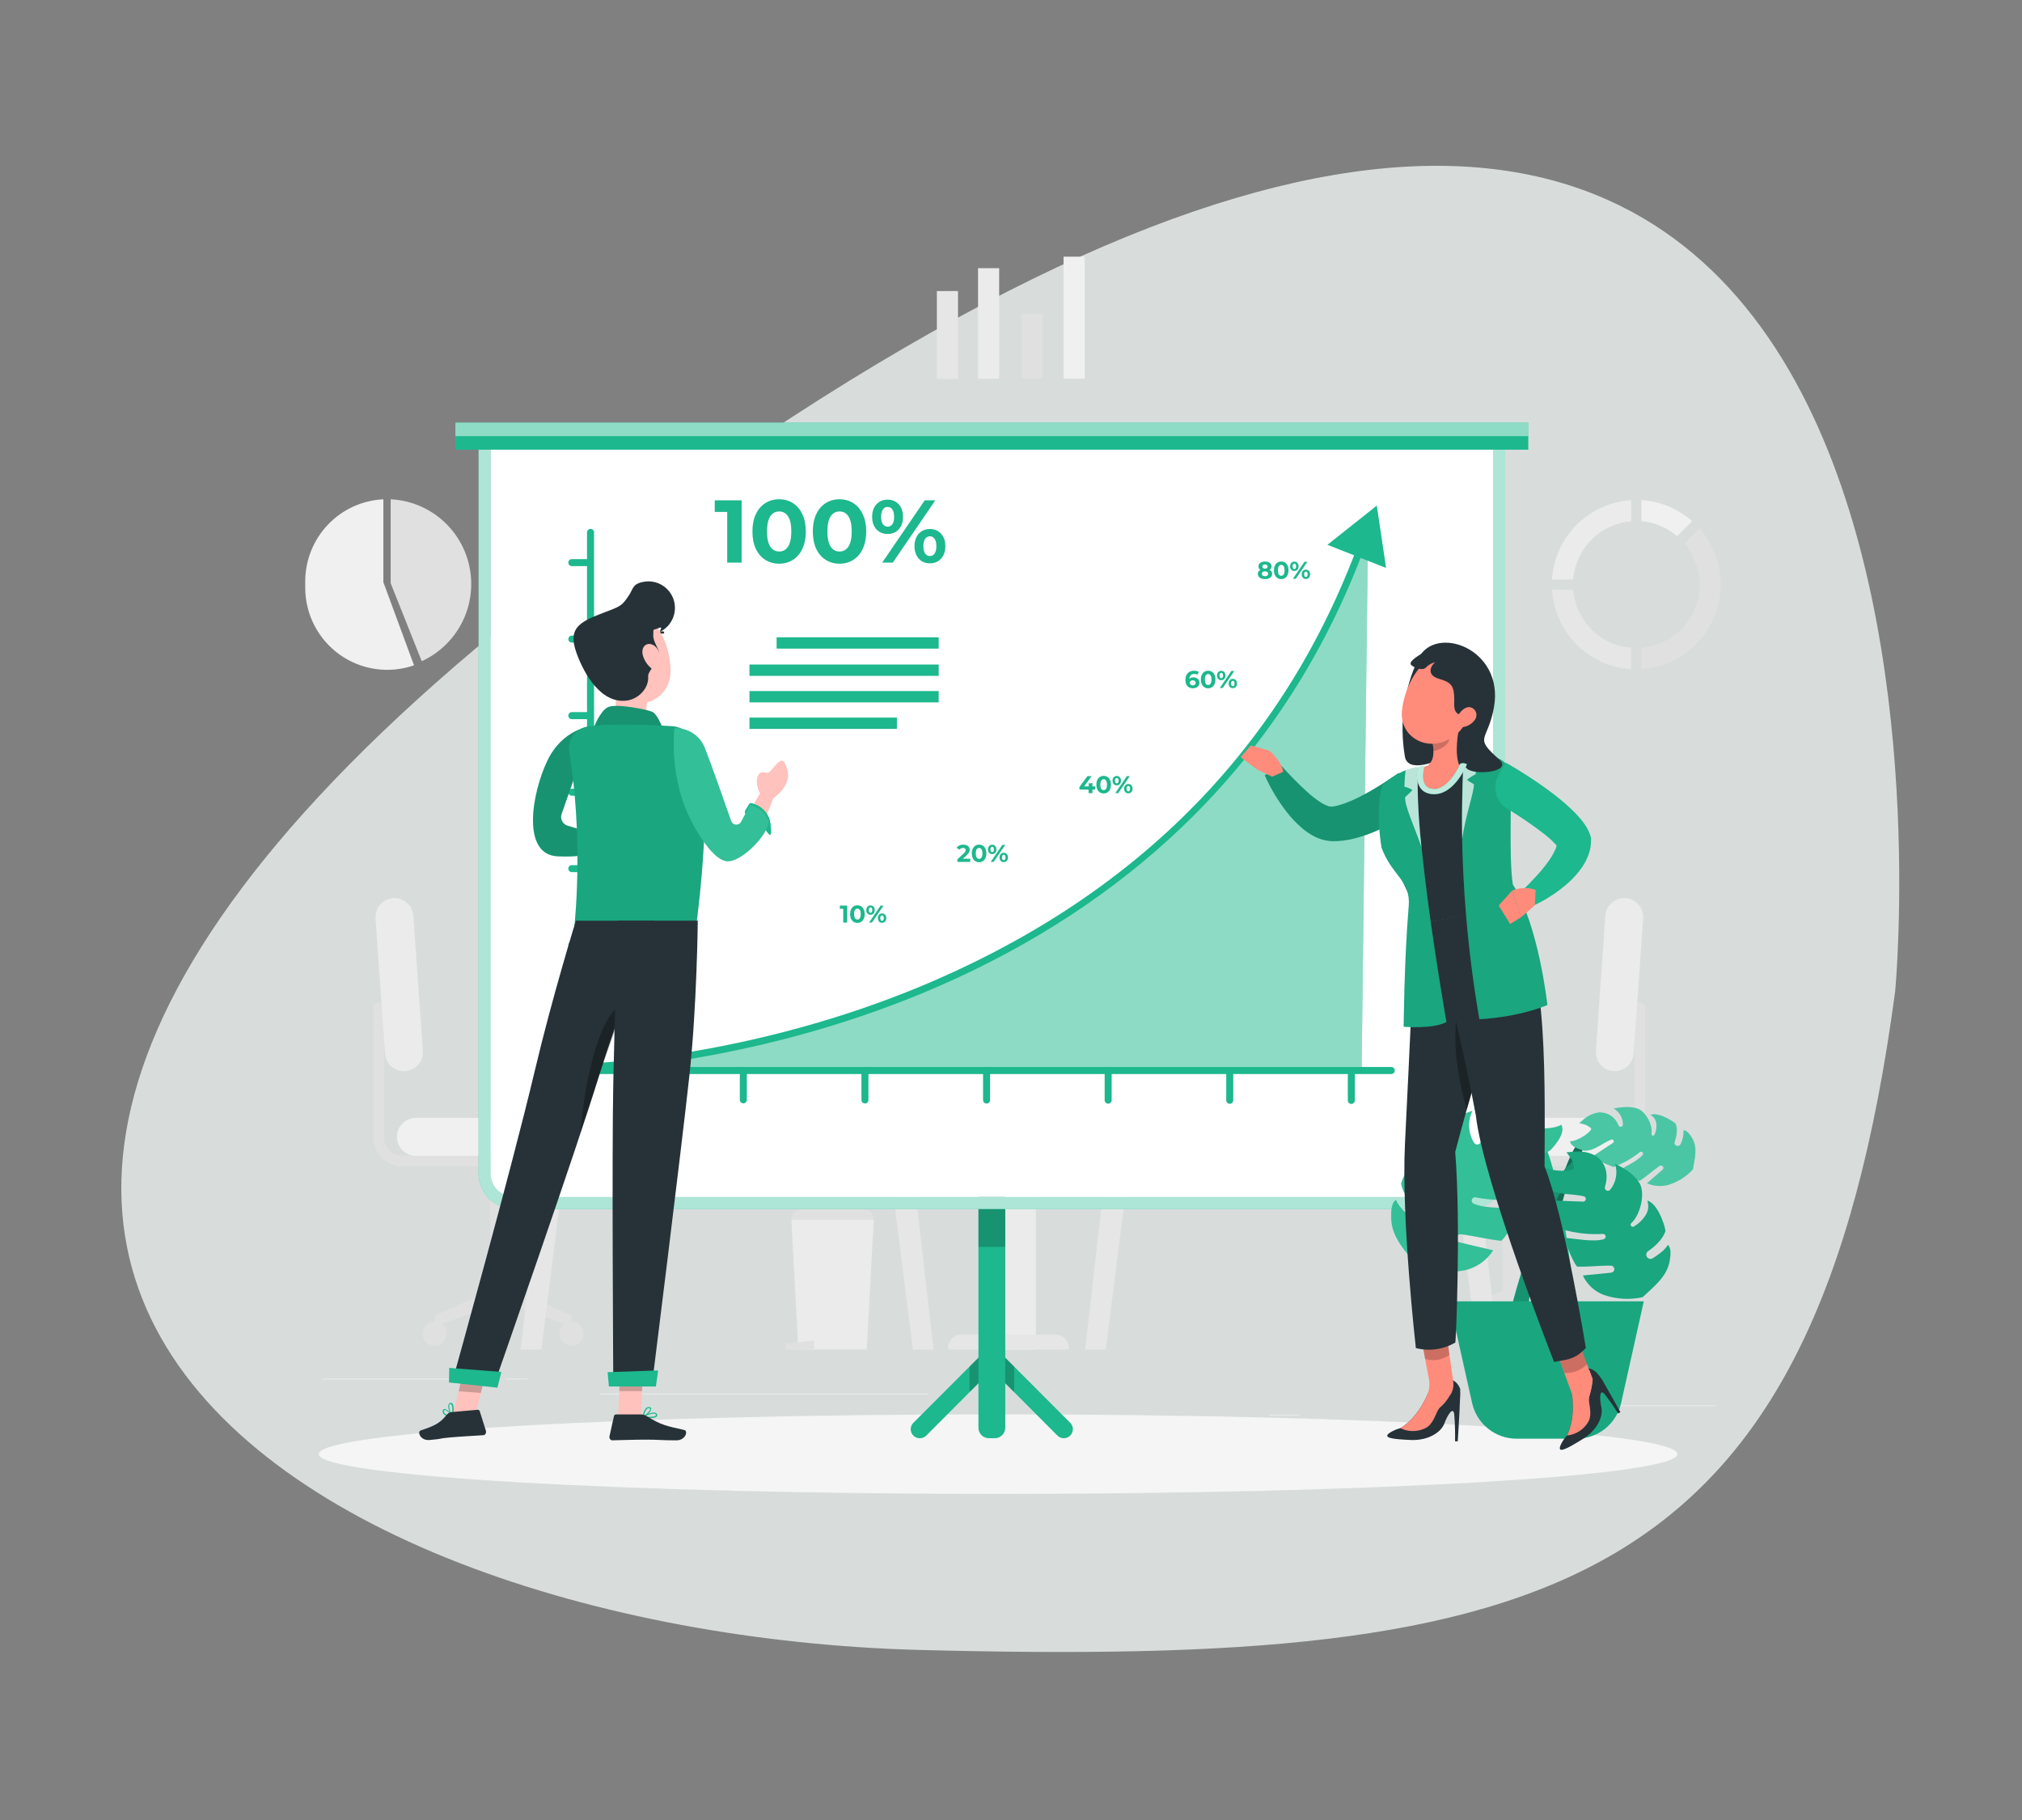 <svg width="500" height="450" viewBox="0 0 500 450" fill="none" xmlns="http://www.w3.org/2000/svg">
<rect x="0" y="0" width="500" height="450" fill="#808080" stroke="none"/>
<g clip-path="url(#clip0_2598_2133)">
<g opacity="0.8">
<path d="M468.633 245.139C468.633 245.139 501.313 -95.382 195.777 103.171C-109.758 301.725 71.598 403.632 226.829 407.939C384.627 412.113 448.692 394.105 468.633 245.139Z" fill="#EEF4F2"/>
</g>
<path d="M424.176 347.458H395.48V347.675H424.176V347.458Z" fill="#EBEBEB"/>
<path d="M321.351 349.821H313.822V350.038H321.351V349.821Z" fill="#EBEBEB"/>
<path d="M394.612 339.397H377.986V339.614H394.612V339.397Z" fill="#EBEBEB"/>
<path d="M117.256 340.856H79.836V341.073H117.256V340.856Z" fill="#EBEBEB"/>
<path d="M130.459 340.856H124.975V341.073H130.459V340.856Z" fill="#EBEBEB"/>
<path d="M229.453 344.521H148.289V344.738H229.453V344.521Z" fill="#EBEBEB"/>
<path d="M405.879 123.643V128.855C409.147 129.137 412.244 130.44 414.734 132.581L418.433 128.872C414.949 125.771 410.529 123.93 405.879 123.643Z" fill="#F0F0F0"/>
<path d="M403.348 160.181C399.645 159.88 396.17 158.268 393.543 155.634C390.916 153 389.309 149.516 389.009 145.803H383.811C384.108 150.909 386.259 155.729 389.859 159.353C393.458 162.976 398.257 165.153 403.348 165.471V160.181Z" fill="#E6E6E6"/>
<path d="M389.008 143.275C389.31 139.562 390.918 136.078 393.544 133.443C396.17 130.808 399.645 129.194 403.347 128.889V123.677C398.257 123.99 393.457 126.159 389.852 129.776C386.247 133.392 384.085 138.206 383.775 143.31L389.008 143.275Z" fill="#EBEBEB"/>
<path d="M420.244 130.661L416.544 134.371C418.412 136.571 419.638 139.246 420.087 142.1C420.535 144.955 420.189 147.878 419.086 150.547C417.983 153.217 416.166 155.529 413.835 157.229C411.505 158.929 408.752 159.95 405.879 160.181V165.393C409.782 165.154 413.54 163.82 416.724 161.544C419.907 159.267 422.39 156.14 423.887 152.518C425.384 148.896 425.837 144.925 425.192 141.057C424.548 137.19 422.834 133.582 420.244 130.644V130.661Z" fill="#E0E0E0"/>
<path d="M247.405 134.849H251.252C251.884 134.849 252.49 135.1 252.936 135.548C253.383 135.996 253.634 136.604 253.634 137.238V249.38H245.014V137.238C245.014 136.923 245.076 136.612 245.196 136.321C245.316 136.031 245.492 135.767 245.715 135.545C245.937 135.323 246.2 135.148 246.49 135.028C246.781 134.908 247.091 134.848 247.405 134.849Z" fill="#E6E6E6"/>
<path d="M250.056 134.849H247.682C246.976 134.849 246.298 135.129 245.798 135.629C245.298 136.129 245.016 136.807 245.014 137.516V249.38H247.388V137.516C247.39 136.807 247.672 136.129 248.172 135.629C248.672 135.129 249.35 134.849 250.056 134.849Z" fill="#F0F0F0"/>
<path d="M256.138 241.987H242.57V333.698H256.138V241.987Z" fill="#EBEBEB"/>
<path d="M237.745 329.988H260.965C261.842 329.988 262.684 330.338 263.305 330.96C263.926 331.583 264.274 332.427 264.274 333.307V333.689H234.436V333.307C234.436 332.427 234.784 331.583 235.405 330.96C236.026 330.338 236.867 329.988 237.745 329.988Z" fill="#E6E6E6"/>
<path d="M377.842 288.394H399.718C401.604 288.392 403.412 287.64 404.746 286.303C406.079 284.966 406.829 283.153 406.832 281.262V249.189C406.832 248.844 406.695 248.512 406.451 248.268C406.207 248.024 405.877 247.886 405.532 247.886C405.187 247.886 404.857 248.024 404.613 248.268C404.369 248.512 404.232 248.844 404.232 249.189V281.262C404.232 282.462 403.757 283.614 402.91 284.462C402.064 285.311 400.916 285.788 399.718 285.788H377.842V288.394Z" fill="#E0E0E0"/>
<path d="M371.585 319.129V289.262L369.852 288.715C368.894 288.412 368.056 287.811 367.461 286.999C366.866 286.187 366.544 285.206 366.543 284.198H383.048C383.047 285.206 382.726 286.188 382.131 287C381.536 287.813 380.697 288.414 379.738 288.715L378.005 289.262V319.129L391.703 325.314V327.92L374.782 321.987L357.861 327.92V325.314L371.585 319.129Z" fill="#E0E0E0"/>
<path d="M353.216 285.788H396.371C396.986 285.788 397.596 285.666 398.165 285.43C398.733 285.194 399.25 284.847 399.685 284.411C400.12 283.975 400.466 283.457 400.701 282.886C400.937 282.316 401.058 281.705 401.058 281.088C401.056 279.843 400.561 278.65 399.682 277.77C398.803 276.891 397.612 276.397 396.371 276.397H353.216C351.975 276.397 350.785 276.891 349.907 277.771C349.03 278.651 348.537 279.844 348.537 281.088C348.536 281.705 348.656 282.316 348.891 282.886C349.125 283.456 349.47 283.974 349.904 284.411C350.339 284.847 350.855 285.193 351.423 285.43C351.991 285.666 352.601 285.788 353.216 285.788Z" fill="#F0F0F0"/>
<path d="M403.971 260.473L406.302 227.081C406.388 225.841 405.98 224.619 405.168 223.681C404.356 222.743 403.206 222.166 401.97 222.077C400.733 221.988 399.511 222.396 398.573 223.211C397.636 224.025 397.06 225.18 396.971 226.42L394.64 259.813C394.554 261.053 394.962 262.277 395.774 263.216C396.586 264.156 397.736 264.734 398.972 264.826C400.21 264.912 401.432 264.502 402.369 263.686C403.306 262.87 403.882 261.715 403.971 260.473Z" fill="#EBEBEB"/>
<path d="M388.74 329.754C388.74 330.341 388.914 330.916 389.24 331.404C389.565 331.893 390.028 332.274 390.569 332.498C391.111 332.723 391.707 332.782 392.281 332.668C392.856 332.553 393.384 332.27 393.799 331.855C394.213 331.439 394.495 330.91 394.609 330.333C394.724 329.757 394.665 329.16 394.441 328.617C394.217 328.074 393.837 327.61 393.349 327.284C392.862 326.957 392.289 326.783 391.703 326.783C391.314 326.783 390.929 326.86 390.569 327.009C390.21 327.159 389.883 327.377 389.608 327.653C389.333 327.929 389.115 328.257 388.966 328.617C388.817 328.977 388.74 329.364 388.74 329.754Z" fill="#E0E0E0"/>
<path d="M354.898 329.754C354.898 330.341 355.072 330.916 355.398 331.404C355.723 331.893 356.186 332.274 356.728 332.498C357.269 332.723 357.865 332.782 358.44 332.668C359.014 332.553 359.542 332.27 359.957 331.855C360.371 331.439 360.653 330.91 360.768 330.333C360.882 329.757 360.823 329.16 360.599 328.617C360.375 328.074 359.995 327.61 359.508 327.284C359.02 326.957 358.448 326.783 357.861 326.783C357.076 326.783 356.322 327.096 355.766 327.653C355.211 328.21 354.898 328.966 354.898 329.754Z" fill="#E0E0E0"/>
<path d="M121.344 288.394H99.468C97.58 288.394 95.77 287.643 94.435 286.306C93.099 284.968 92.348 283.154 92.346 281.262V249.189C92.346 248.844 92.483 248.512 92.726 248.268C92.97 248.024 93.301 247.886 93.645 247.886C93.99 247.886 94.32 248.024 94.564 248.268C94.808 248.512 94.945 248.844 94.945 249.189V281.262C94.947 282.463 95.425 283.614 96.273 284.463C97.121 285.311 98.269 285.788 99.468 285.788H121.344V288.394Z" fill="#E0E0E0"/>
<path d="M127.6 319.129V289.262L129.333 288.715C130.291 288.412 131.127 287.811 131.721 286.998C132.315 286.186 132.634 285.205 132.634 284.198H116.172C116.174 285.206 116.495 286.187 117.091 286.999C117.686 287.811 118.523 288.412 119.482 288.715L121.215 289.262V319.129L107.482 325.314V327.92L124.403 321.987L141.324 327.92V325.314L127.6 319.129Z" fill="#E0E0E0"/>
<path d="M145.976 285.788H102.829C101.587 285.785 100.397 285.289 99.52 284.408C98.643 283.527 98.15 282.333 98.15 281.088C98.15 279.844 98.643 278.651 99.521 277.771C100.398 276.891 101.588 276.397 102.829 276.397H145.976C147.217 276.397 148.408 276.891 149.287 277.77C150.166 278.65 150.66 279.843 150.663 281.088C150.663 282.334 150.169 283.53 149.29 284.411C148.411 285.292 147.219 285.788 145.976 285.788Z" fill="#F0F0F0"/>
<path d="M95.203 260.474L92.873 227.081C92.787 225.841 93.195 224.619 94.007 223.681C94.819 222.743 95.969 222.166 97.204 222.077C98.442 221.988 99.663 222.396 100.601 223.211C101.538 224.025 102.115 225.18 102.204 226.42L104.56 259.822C104.646 261.062 104.238 262.286 103.427 263.225C102.615 264.165 101.465 264.743 100.228 264.835C99.612 264.881 98.994 264.804 98.407 264.61C97.821 264.415 97.279 264.107 96.812 263.701C96.345 263.296 95.962 262.802 95.686 262.249C95.41 261.695 95.246 261.091 95.203 260.474Z" fill="#EBEBEB"/>
<path d="M110.436 329.754C110.436 330.342 110.262 330.917 109.936 331.405C109.61 331.894 109.147 332.275 108.605 332.499C108.063 332.724 107.467 332.782 106.892 332.667C106.317 332.552 105.789 332.268 105.375 331.851C104.96 331.435 104.679 330.905 104.566 330.328C104.452 329.751 104.512 329.154 104.738 328.611C104.963 328.068 105.345 327.605 105.833 327.28C106.321 326.954 106.895 326.781 107.481 326.783C107.87 326.783 108.255 326.86 108.614 327.01C108.973 327.159 109.299 327.378 109.574 327.654C109.848 327.93 110.066 328.257 110.213 328.618C110.361 328.978 110.437 329.364 110.436 329.754Z" fill="#E0E0E0"/>
<path d="M144.278 329.754C144.278 330.342 144.104 330.917 143.778 331.405C143.452 331.894 142.989 332.275 142.447 332.499C141.905 332.724 141.308 332.782 140.733 332.667C140.158 332.552 139.63 332.268 139.216 331.851C138.802 331.435 138.521 330.905 138.407 330.328C138.294 329.751 138.354 329.154 138.58 328.611C138.805 328.068 139.186 327.605 139.675 327.28C140.163 326.954 140.737 326.781 141.323 326.783C141.712 326.783 142.097 326.86 142.456 327.01C142.815 327.159 143.141 327.378 143.415 327.654C143.69 327.93 143.907 328.257 144.055 328.618C144.203 328.978 144.279 329.364 144.278 329.754Z" fill="#E0E0E0"/>
<path d="M214.317 333.697H197.422L195.689 301.573H216.05L214.317 333.697Z" fill="#EBEBEB"/>
<path d="M201.322 333.698H194.391V332.266L201.322 331.396V333.698Z" fill="#E0E0E0"/>
<path d="M198.264 298.966H213.477C214.167 298.966 214.828 299.241 215.315 299.73C215.803 300.219 216.077 300.881 216.077 301.573H195.682C195.682 300.881 195.956 300.219 196.443 299.73C196.93 299.241 197.592 298.966 198.281 298.966H198.264Z" fill="#E0E0E0"/>
<path d="M179.66 250.379H152.611V247.13L179.66 245.393V250.379Z" fill="#E0E0E0"/>
<path d="M219.653 253.689H139.658V264.791H219.653V253.689Z" fill="#F0F0F0"/>
<path d="M236.236 250.379H123.361V256.999H236.236V250.379Z" fill="#FAFAFA"/>
<path d="M225.753 333.697H230.847L222.027 256.999H216.049L225.753 333.697Z" fill="#E6E6E6"/>
<path d="M143.549 256.999H137.571L128.742 333.697H133.845L143.549 256.999Z" fill="#E6E6E6"/>
<path d="M207.049 248.728C204.739 237.227 202.428 225.719 200.118 214.206C199.789 212.564 197.276 213.259 197.605 214.901L204.199 247.773H189.903C189.558 247.773 189.228 247.91 188.984 248.154C188.74 248.399 188.604 248.73 188.604 249.076C188.604 249.421 188.74 249.753 188.984 249.997C189.228 250.242 189.558 250.379 189.903 250.379H205.784C205.984 250.377 206.181 250.33 206.361 250.241C206.54 250.151 206.696 250.022 206.818 249.863C206.94 249.704 207.024 249.519 207.064 249.322C207.104 249.126 207.099 248.923 207.049 248.728Z" fill="#E0E0E0"/>
<path d="M190.863 239.468L195.317 175.635C196.961 176.812 198.277 178.393 199.137 180.226C199.997 182.059 200.373 184.083 200.229 186.103L197.188 229.756C197.052 231.783 196.399 233.74 195.292 235.441C194.184 237.142 192.659 238.529 190.863 239.468Z" fill="#FAFAFA"/>
<path d="M225.562 231.824H218.319C216.932 231.824 215.807 232.952 215.807 234.343V247.86C215.807 249.251 216.932 250.379 218.319 250.379H225.562C226.95 250.379 228.075 249.251 228.075 247.86V234.343C228.075 232.952 226.95 231.824 225.562 231.824Z" fill="#F5F5F5"/>
<path d="M220.657 224.917C218.742 224.917 217.191 225.395 217.191 225.977C217.191 226.559 218.751 225.768 220.657 225.768C220.902 225.755 221.148 225.755 221.393 225.768V229.973H222.485V225.933C223.473 226.116 224.131 226.316 224.131 225.933C224.123 225.412 222.572 224.917 220.657 224.917Z" fill="#E0E0E0"/>
<path d="M223.9 228.652H219.992V232.57H223.9V228.652Z" fill="#F0F0F0"/>
<path d="M279.531 264.8H359.525V253.698H279.531V264.8Z" fill="#F0F0F0"/>
<path d="M262.947 257.008H375.821V250.388H262.947V257.008Z" fill="#FAFAFA"/>
<path d="M273.431 333.697H268.328L277.148 256.999H283.126L273.431 333.697Z" fill="#E6E6E6"/>
<path d="M355.635 256.999H361.613L370.433 333.697H365.33L355.635 256.999Z" fill="#E6E6E6"/>
<path d="M336.436 250.379H363.476V247.13L336.436 245.393V250.379Z" fill="#263238"/>
<path opacity="0.6" d="M336.436 250.379H363.476V247.13L336.436 245.393V250.379Z" fill="white"/>
<path d="M282.035 192.115V250.379H285.795L286.662 245.21C286.819 244.295 287.294 243.465 288.003 242.868C288.712 242.27 289.608 241.943 290.535 241.944H325.494C326.42 241.943 327.317 242.27 328.025 242.868C328.734 243.465 329.209 244.295 329.366 245.21L330.233 250.379H333.984V192.115H282.035Z" fill="#FAFAFA"/>
<path d="M298.85 248.728C301.161 237.227 303.471 225.719 305.782 214.206C306.111 212.564 308.615 213.259 308.286 214.901L301.684 247.773H315.962C316.307 247.773 316.637 247.91 316.881 248.154C317.125 248.399 317.261 248.73 317.261 249.076C317.261 249.421 317.125 249.753 316.881 249.997C316.637 250.242 316.307 250.379 315.962 250.379H300.098C299.899 250.375 299.704 250.326 299.527 250.235C299.35 250.145 299.196 250.015 299.076 249.856C298.956 249.698 298.873 249.514 298.834 249.318C298.795 249.123 298.801 248.921 298.85 248.728Z" fill="#E0E0E0"/>
<path d="M315.026 239.468L310.572 175.635C308.93 176.814 307.615 178.395 306.755 180.227C305.895 182.06 305.518 184.083 305.66 186.103L308.701 229.756C308.838 231.782 309.492 233.739 310.599 235.44C311.707 237.14 313.231 238.527 315.026 239.468Z" fill="#E0E0E0"/>
<path d="M247.076 66.307H241.852V93.654L247.076 93.636V66.307Z" fill="#EBEBEB"/>
<path d="M231.672 71.98V93.62C231.863 93.655 232.058 93.672 232.252 93.672H236.896V71.954L231.672 71.98Z" fill="#E6E6E6"/>
<path d="M262.992 63.466V93.61H267.653C267.842 93.607 268.03 93.589 268.217 93.558V63.466H262.992Z" fill="#F0F0F0"/>
<path d="M257.775 77.557H252.551V93.628L257.775 93.619V77.557Z" fill="#E0E0E0"/>
<path d="M96.607 123.451V144.204L104.284 163.481C108.552 161.531 112.043 158.199 114.196 154.02C116.348 149.84 117.036 145.057 116.151 140.438C115.265 135.819 112.856 131.633 109.312 128.552C105.768 125.471 101.293 123.675 96.607 123.451Z" fill="#E0E0E0"/>
<path d="M94.797 143.944V123.451C89.592 123.698 84.682 125.945 81.085 129.725C77.488 133.505 75.48 138.528 75.477 143.753C75.477 144.008 75.477 144.26 75.477 144.509C75.477 144.769 75.477 145.021 75.477 145.282C75.474 148.523 76.245 151.719 77.724 154.601C79.204 157.483 81.35 159.968 83.983 161.849C86.617 163.729 89.66 164.951 92.86 165.412C96.06 165.873 99.324 165.56 102.378 164.498L94.797 143.944Z" fill="#F0F0F0"/>
<path d="M246.808 369.367C339.584 369.367 414.794 364.964 414.794 359.533C414.794 354.102 339.584 349.7 246.808 349.7C154.032 349.7 78.822 354.102 78.822 359.533C78.822 364.964 154.032 369.367 246.808 369.367Z" fill="#F5F5F5"/>
<path d="M229.046 354.955L245.265 338.693L261.484 354.955C261.903 355.372 262.47 355.606 263.061 355.606C263.502 355.607 263.933 355.477 264.3 355.231C264.667 354.986 264.954 354.637 265.123 354.229C265.291 353.82 265.336 353.37 265.249 352.937C265.163 352.503 264.95 352.105 264.638 351.793L245.265 332.369L225.858 351.793C225.545 352.105 225.333 352.503 225.246 352.937C225.16 353.37 225.204 353.82 225.373 354.229C225.542 354.637 225.828 354.986 226.195 355.231C226.562 355.477 226.993 355.607 227.435 355.606C227.733 355.611 228.029 355.556 228.306 355.444C228.583 355.332 228.834 355.166 229.046 354.955Z" fill="#1DB88D"/>
<path opacity="0.2" d="M245.811 332.924H244.719L239.746 337.902V343.992H239.98L245.265 338.693L250.55 343.992H250.784V337.902L245.811 332.924Z" fill="black"/>
<path d="M241.945 282.2H248.582V353C248.582 353.691 248.308 354.354 247.821 354.843C247.333 355.332 246.672 355.606 245.983 355.606H244.544C243.855 355.606 243.194 355.332 242.707 354.843C242.219 354.354 241.945 353.691 241.945 353V282.2Z" fill="#1DB88D"/>
<path opacity="0.2" d="M248.582 282.2H241.945V308.288H248.582V282.2Z" fill="black"/>
<path d="M363.389 298.932H127.14C124.807 298.927 122.572 297.995 120.923 296.341C119.275 294.686 118.348 292.444 118.346 290.105V106.337H372.2V290.105C372.198 292.447 371.269 294.692 369.616 296.347C367.964 298.002 365.724 298.932 363.389 298.932ZM121.317 109.317V290.105C121.317 291.655 121.931 293.14 123.022 294.236C124.114 295.333 125.595 295.95 127.14 295.952H363.389C364.934 295.95 366.415 295.333 367.506 294.236C368.598 293.14 369.211 291.655 369.211 290.105V109.317H121.317Z" fill="#1DB88D"/>
<g opacity="0.8">
<path opacity="0.8" d="M363.389 298.932H127.14C124.807 298.927 122.572 297.995 120.923 296.341C119.275 294.686 118.348 292.444 118.346 290.105V106.337H372.2V290.105C372.198 292.447 371.269 294.692 369.616 296.347C367.964 298.002 365.724 298.932 363.389 298.932ZM121.317 109.317V290.105C121.317 291.655 121.931 293.14 123.022 294.236C124.114 295.333 125.595 295.95 127.14 295.952H363.389C364.934 295.95 366.415 295.333 367.506 294.236C368.598 293.14 369.211 291.655 369.211 290.105V109.317H121.317Z" fill="white"/>
</g>
<path d="M121.316 109.317V290.106C121.316 291.655 121.93 293.141 123.021 294.237C124.113 295.333 125.594 295.95 127.139 295.952H363.388C364.933 295.95 366.414 295.333 367.505 294.237C368.597 293.141 369.21 291.655 369.21 290.106V109.317H121.316Z" fill="white"/>
<path d="M377.92 104.479H112.611V111.185H377.92V104.479Z" fill="#1DB88D"/>
<path opacity="0.5" d="M377.92 104.479H112.611V107.832H377.92V104.479Z" fill="white"/>
<path d="M144.885 263.896C144.885 263.896 292.736 261.134 338.273 131.938L336.705 264.192L144.885 263.896Z" fill="#1DB88D"/>
<g opacity="0.7">
<path opacity="0.7" d="M144.885 263.896C144.885 263.896 292.736 261.134 338.273 131.938L336.705 264.192L144.885 263.896Z" fill="white"/>
</g>
<path d="M146.027 264.644C145.797 264.65 145.575 264.564 145.408 264.405C145.241 264.246 145.145 264.027 145.139 263.797C145.133 263.566 145.219 263.343 145.377 263.176C145.536 263.009 145.754 262.912 145.984 262.906C153.157 262.568 190.958 259.97 231.662 242.179C283.646 219.436 319.099 182.238 336.946 131.592C337.036 131.394 337.196 131.236 337.395 131.151C337.594 131.065 337.818 131.058 338.023 131.13C338.228 131.202 338.398 131.348 338.5 131.54C338.602 131.731 338.629 131.954 338.575 132.165C328.742 160.094 313.302 184.288 292.656 204.121C275.865 220.27 255.566 233.605 232.32 243.769C191.34 261.69 153.253 264.305 146.036 264.618L146.027 264.644Z" fill="#1DB88D"/>
<path d="M340.456 125.008L342.75 140.427L328.25 134.705L340.456 125.008Z" fill="#1DB88D"/>
<path d="M209.49 223.911V228.111H208.518V224.691H207.678V223.911H209.49ZM212.019 228.183C211.671 228.183 211.361 228.097 211.089 227.925C210.817 227.753 210.603 227.505 210.447 227.181C210.295 226.853 210.219 226.463 210.219 226.011C210.219 225.559 210.295 225.171 210.447 224.847C210.603 224.519 210.817 224.269 211.089 224.097C211.361 223.925 211.671 223.839 212.019 223.839C212.367 223.839 212.677 223.925 212.949 224.097C213.221 224.269 213.433 224.519 213.585 224.847C213.741 225.171 213.819 225.559 213.819 226.011C213.819 226.463 213.741 226.853 213.585 227.181C213.433 227.505 213.221 227.753 212.949 227.925C212.677 228.097 212.367 228.183 212.019 228.183ZM212.019 227.361C212.275 227.361 212.475 227.251 212.619 227.031C212.767 226.811 212.841 226.471 212.841 226.011C212.841 225.551 212.767 225.211 212.619 224.991C212.475 224.771 212.275 224.661 212.019 224.661C211.767 224.661 211.567 224.771 211.419 224.991C211.275 225.211 211.203 225.551 211.203 226.011C211.203 226.471 211.275 226.811 211.419 227.031C211.567 227.251 211.767 227.361 212.019 227.361ZM215.264 226.179C214.956 226.179 214.704 226.075 214.508 225.867C214.316 225.655 214.22 225.373 214.22 225.021C214.22 224.669 214.316 224.389 214.508 224.181C214.704 223.969 214.956 223.863 215.264 223.863C215.572 223.863 215.822 223.969 216.014 224.181C216.206 224.389 216.302 224.669 216.302 225.021C216.302 225.373 216.206 225.655 216.014 225.867C215.822 226.075 215.572 226.179 215.264 226.179ZM217.766 223.911H218.48L215.612 228.111H214.898L217.766 223.911ZM215.264 225.687C215.4 225.687 215.506 225.631 215.582 225.519C215.662 225.407 215.702 225.241 215.702 225.021C215.702 224.801 215.662 224.635 215.582 224.523C215.506 224.411 215.4 224.355 215.264 224.355C215.132 224.355 215.026 224.413 214.946 224.529C214.866 224.641 214.826 224.805 214.826 225.021C214.826 225.237 214.866 225.403 214.946 225.519C215.026 225.631 215.132 225.687 215.264 225.687ZM218.114 228.159C217.914 228.159 217.734 228.113 217.574 228.021C217.418 227.925 217.296 227.789 217.208 227.613C217.12 227.437 217.076 227.233 217.076 227.001C217.076 226.769 217.12 226.565 217.208 226.389C217.296 226.213 217.418 226.079 217.574 225.987C217.734 225.891 217.914 225.843 218.114 225.843C218.422 225.843 218.672 225.949 218.864 226.161C219.06 226.369 219.158 226.649 219.158 227.001C219.158 227.353 219.06 227.635 218.864 227.847C218.672 228.055 218.422 228.159 218.114 228.159ZM218.114 227.667C218.25 227.667 218.356 227.611 218.432 227.499C218.512 227.383 218.552 227.217 218.552 227.001C218.552 226.785 218.512 226.621 218.432 226.509C218.356 226.393 218.25 226.335 218.114 226.335C217.982 226.335 217.876 226.391 217.796 226.503C217.716 226.615 217.676 226.781 217.676 227.001C217.676 227.221 217.716 227.387 217.796 227.499C217.876 227.611 217.982 227.667 218.114 227.667Z" fill="#1DB88D"/>
<path d="M239.919 212.319V213.111H236.745V212.481L238.365 210.951C238.537 210.787 238.653 210.647 238.713 210.531C238.773 210.411 238.803 210.293 238.803 210.177C238.803 210.009 238.745 209.881 238.629 209.793C238.517 209.701 238.351 209.655 238.131 209.655C237.947 209.655 237.781 209.691 237.633 209.763C237.485 209.831 237.361 209.935 237.261 210.075L236.553 209.619C236.717 209.375 236.943 209.185 237.231 209.049C237.519 208.909 237.849 208.839 238.221 208.839C238.533 208.839 238.805 208.891 239.037 208.995C239.273 209.095 239.455 209.239 239.583 209.427C239.715 209.611 239.781 209.829 239.781 210.081C239.781 210.309 239.733 210.523 239.637 210.723C239.541 210.923 239.355 211.151 239.079 211.407L238.113 212.319H239.919ZM242.108 213.183C241.76 213.183 241.45 213.097 241.178 212.925C240.906 212.753 240.692 212.505 240.536 212.181C240.384 211.853 240.308 211.463 240.308 211.011C240.308 210.559 240.384 210.171 240.536 209.847C240.692 209.519 240.906 209.269 241.178 209.097C241.45 208.925 241.76 208.839 242.108 208.839C242.456 208.839 242.766 208.925 243.038 209.097C243.31 209.269 243.522 209.519 243.674 209.847C243.83 210.171 243.908 210.559 243.908 211.011C243.908 211.463 243.83 211.853 243.674 212.181C243.522 212.505 243.31 212.753 243.038 212.925C242.766 213.097 242.456 213.183 242.108 213.183ZM242.108 212.361C242.364 212.361 242.564 212.251 242.708 212.031C242.856 211.811 242.93 211.471 242.93 211.011C242.93 210.551 242.856 210.211 242.708 209.991C242.564 209.771 242.364 209.661 242.108 209.661C241.856 209.661 241.656 209.771 241.508 209.991C241.364 210.211 241.292 210.551 241.292 211.011C241.292 211.471 241.364 211.811 241.508 212.031C241.656 212.251 241.856 212.361 242.108 212.361ZM245.353 211.179C245.045 211.179 244.793 211.075 244.597 210.867C244.405 210.655 244.309 210.373 244.309 210.021C244.309 209.669 244.405 209.389 244.597 209.181C244.793 208.969 245.045 208.863 245.353 208.863C245.661 208.863 245.911 208.969 246.103 209.181C246.295 209.389 246.391 209.669 246.391 210.021C246.391 210.373 246.295 210.655 246.103 210.867C245.911 211.075 245.661 211.179 245.353 211.179ZM247.855 208.911H248.569L245.701 213.111H244.987L247.855 208.911ZM245.353 210.687C245.489 210.687 245.595 210.631 245.671 210.519C245.751 210.407 245.791 210.241 245.791 210.021C245.791 209.801 245.751 209.635 245.671 209.523C245.595 209.411 245.489 209.355 245.353 209.355C245.221 209.355 245.115 209.413 245.035 209.529C244.955 209.641 244.915 209.805 244.915 210.021C244.915 210.237 244.955 210.403 245.035 210.519C245.115 210.631 245.221 210.687 245.353 210.687ZM248.203 213.159C248.003 213.159 247.823 213.113 247.663 213.021C247.507 212.925 247.385 212.789 247.297 212.613C247.209 212.437 247.165 212.233 247.165 212.001C247.165 211.769 247.209 211.565 247.297 211.389C247.385 211.213 247.507 211.079 247.663 210.987C247.823 210.891 248.003 210.843 248.203 210.843C248.511 210.843 248.761 210.949 248.953 211.161C249.149 211.369 249.247 211.649 249.247 212.001C249.247 212.353 249.149 212.635 248.953 212.847C248.761 213.055 248.511 213.159 248.203 213.159ZM248.203 212.667C248.339 212.667 248.445 212.611 248.521 212.499C248.601 212.383 248.641 212.217 248.641 212.001C248.641 211.785 248.601 211.621 248.521 211.509C248.445 211.393 248.339 211.335 248.203 211.335C248.071 211.335 247.965 211.391 247.885 211.503C247.805 211.615 247.765 211.781 247.765 212.001C247.765 212.221 247.805 212.387 247.885 212.499C247.965 212.611 248.071 212.667 248.203 212.667Z" fill="#1DB88D"/>
<path d="M270.822 195.229H270.138V196.111H269.19V195.229H266.928V194.575L268.908 191.911H269.928L268.092 194.437H269.22V193.651H270.138V194.437H270.822V195.229ZM272.913 196.183C272.565 196.183 272.255 196.097 271.983 195.925C271.711 195.753 271.497 195.505 271.341 195.181C271.189 194.853 271.113 194.463 271.113 194.011C271.113 193.559 271.189 193.171 271.341 192.847C271.497 192.519 271.711 192.269 271.983 192.097C272.255 191.925 272.565 191.839 272.913 191.839C273.261 191.839 273.571 191.925 273.843 192.097C274.115 192.269 274.327 192.519 274.479 192.847C274.635 193.171 274.713 193.559 274.713 194.011C274.713 194.463 274.635 194.853 274.479 195.181C274.327 195.505 274.115 195.753 273.843 195.925C273.571 196.097 273.261 196.183 272.913 196.183ZM272.913 195.361C273.169 195.361 273.369 195.251 273.513 195.031C273.661 194.811 273.735 194.471 273.735 194.011C273.735 193.551 273.661 193.211 273.513 192.991C273.369 192.771 273.169 192.661 272.913 192.661C272.661 192.661 272.461 192.771 272.313 192.991C272.169 193.211 272.097 193.551 272.097 194.011C272.097 194.471 272.169 194.811 272.313 195.031C272.461 195.251 272.661 195.361 272.913 195.361ZM276.157 194.179C275.849 194.179 275.597 194.075 275.401 193.867C275.209 193.655 275.113 193.373 275.113 193.021C275.113 192.669 275.209 192.389 275.401 192.181C275.597 191.969 275.849 191.863 276.157 191.863C276.465 191.863 276.715 191.969 276.907 192.181C277.099 192.389 277.195 192.669 277.195 193.021C277.195 193.373 277.099 193.655 276.907 193.867C276.715 194.075 276.465 194.179 276.157 194.179ZM278.659 191.911H279.373L276.505 196.111H275.791L278.659 191.911ZM276.157 193.687C276.293 193.687 276.399 193.631 276.475 193.519C276.555 193.407 276.595 193.241 276.595 193.021C276.595 192.801 276.555 192.635 276.475 192.523C276.399 192.411 276.293 192.355 276.157 192.355C276.025 192.355 275.919 192.413 275.839 192.529C275.759 192.641 275.719 192.805 275.719 193.021C275.719 193.237 275.759 193.403 275.839 193.519C275.919 193.631 276.025 193.687 276.157 193.687ZM279.007 196.159C278.807 196.159 278.627 196.113 278.467 196.021C278.311 195.925 278.189 195.789 278.101 195.613C278.013 195.437 277.969 195.233 277.969 195.001C277.969 194.769 278.013 194.565 278.101 194.389C278.189 194.213 278.311 194.079 278.467 193.987C278.627 193.891 278.807 193.843 279.007 193.843C279.315 193.843 279.565 193.949 279.757 194.161C279.953 194.369 280.051 194.649 280.051 195.001C280.051 195.353 279.953 195.635 279.757 195.847C279.565 196.055 279.315 196.159 279.007 196.159ZM279.007 195.667C279.143 195.667 279.249 195.611 279.325 195.499C279.405 195.383 279.445 195.217 279.445 195.001C279.445 194.785 279.405 194.621 279.325 194.509C279.249 194.393 279.143 194.335 279.007 194.335C278.875 194.335 278.769 194.391 278.689 194.503C278.609 194.615 278.569 194.781 278.569 195.001C278.569 195.221 278.609 195.387 278.689 195.499C278.769 195.611 278.875 195.667 279.007 195.667Z" fill="#1DB88D"/>
<path d="M295.155 167.477C295.423 167.477 295.667 167.531 295.887 167.639C296.107 167.747 296.281 167.901 296.409 168.101C296.537 168.297 296.601 168.525 296.601 168.785C296.601 169.065 296.531 169.311 296.391 169.523C296.251 169.735 296.059 169.899 295.815 170.015C295.575 170.127 295.307 170.183 295.011 170.183C294.423 170.183 293.963 170.003 293.631 169.643C293.299 169.283 293.133 168.769 293.133 168.101C293.133 167.625 293.223 167.217 293.403 166.877C293.583 166.537 293.833 166.279 294.153 166.103C294.477 165.927 294.851 165.839 295.275 165.839C295.499 165.839 295.713 165.865 295.917 165.917C296.125 165.965 296.301 166.035 296.445 166.127L296.085 166.841C295.877 166.701 295.615 166.631 295.299 166.631C294.943 166.631 294.661 166.735 294.453 166.943C294.245 167.151 294.133 167.453 294.117 167.849C294.365 167.601 294.711 167.477 295.155 167.477ZM294.957 169.457C295.165 169.457 295.333 169.401 295.461 169.289C295.593 169.177 295.659 169.025 295.659 168.833C295.659 168.641 295.593 168.489 295.461 168.377C295.333 168.261 295.161 168.203 294.945 168.203C294.733 168.203 294.559 168.263 294.423 168.383C294.287 168.499 294.219 168.649 294.219 168.833C294.219 169.017 294.285 169.167 294.417 169.283C294.549 169.399 294.729 169.457 294.957 169.457ZM298.754 170.183C298.406 170.183 298.096 170.097 297.824 169.925C297.552 169.753 297.338 169.505 297.182 169.181C297.03 168.853 296.954 168.463 296.954 168.011C296.954 167.559 297.03 167.171 297.182 166.847C297.338 166.519 297.552 166.269 297.824 166.097C298.096 165.925 298.406 165.839 298.754 165.839C299.102 165.839 299.412 165.925 299.684 166.097C299.956 166.269 300.168 166.519 300.32 166.847C300.476 167.171 300.554 167.559 300.554 168.011C300.554 168.463 300.476 168.853 300.32 169.181C300.168 169.505 299.956 169.753 299.684 169.925C299.412 170.097 299.102 170.183 298.754 170.183ZM298.754 169.361C299.01 169.361 299.21 169.251 299.354 169.031C299.502 168.811 299.576 168.471 299.576 168.011C299.576 167.551 299.502 167.211 299.354 166.991C299.21 166.771 299.01 166.661 298.754 166.661C298.502 166.661 298.302 166.771 298.154 166.991C298.01 167.211 297.938 167.551 297.938 168.011C297.938 168.471 298.01 168.811 298.154 169.031C298.302 169.251 298.502 169.361 298.754 169.361ZM301.998 168.179C301.69 168.179 301.438 168.075 301.242 167.867C301.05 167.655 300.954 167.373 300.954 167.021C300.954 166.669 301.05 166.389 301.242 166.181C301.438 165.969 301.69 165.863 301.998 165.863C302.306 165.863 302.556 165.969 302.748 166.181C302.94 166.389 303.036 166.669 303.036 167.021C303.036 167.373 302.94 167.655 302.748 167.867C302.556 168.075 302.306 168.179 301.998 168.179ZM304.5 165.911H305.214L302.346 170.111H301.632L304.5 165.911ZM301.998 167.687C302.134 167.687 302.24 167.631 302.316 167.519C302.396 167.407 302.436 167.241 302.436 167.021C302.436 166.801 302.396 166.635 302.316 166.523C302.24 166.411 302.134 166.355 301.998 166.355C301.866 166.355 301.76 166.413 301.68 166.529C301.6 166.641 301.56 166.805 301.56 167.021C301.56 167.237 301.6 167.403 301.68 167.519C301.76 167.631 301.866 167.687 301.998 167.687ZM304.848 170.159C304.648 170.159 304.468 170.113 304.308 170.021C304.152 169.925 304.03 169.789 303.942 169.613C303.854 169.437 303.81 169.233 303.81 169.001C303.81 168.769 303.854 168.565 303.942 168.389C304.03 168.213 304.152 168.079 304.308 167.987C304.468 167.891 304.648 167.843 304.848 167.843C305.156 167.843 305.406 167.949 305.598 168.161C305.794 168.369 305.892 168.649 305.892 169.001C305.892 169.353 305.794 169.635 305.598 169.847C305.406 170.055 305.156 170.159 304.848 170.159ZM304.848 169.667C304.984 169.667 305.09 169.611 305.166 169.499C305.246 169.383 305.286 169.217 305.286 169.001C305.286 168.785 305.246 168.621 305.166 168.509C305.09 168.393 304.984 168.335 304.848 168.335C304.716 168.335 304.61 168.391 304.53 168.503C304.45 168.615 304.41 168.781 304.41 169.001C304.41 169.221 304.45 169.387 304.53 169.499C304.61 169.611 304.716 169.667 304.848 169.667Z" fill="#1DB88D"/>
<path d="M313.937 140.903C314.145 141.007 314.303 141.143 314.411 141.311C314.523 141.479 314.579 141.673 314.579 141.893C314.579 142.153 314.505 142.381 314.357 142.577C314.209 142.769 314.001 142.919 313.733 143.027C313.465 143.131 313.155 143.183 312.803 143.183C312.451 143.183 312.141 143.131 311.873 143.027C311.609 142.919 311.403 142.769 311.255 142.577C311.111 142.381 311.039 142.153 311.039 141.893C311.039 141.673 311.093 141.479 311.201 141.311C311.313 141.143 311.471 141.007 311.675 140.903C311.519 140.807 311.399 140.687 311.315 140.543C311.231 140.395 311.189 140.227 311.189 140.039C311.189 139.795 311.257 139.583 311.393 139.403C311.529 139.223 311.719 139.085 311.963 138.989C312.207 138.889 312.487 138.839 312.803 138.839C313.123 138.839 313.405 138.889 313.649 138.989C313.897 139.085 314.089 139.223 314.225 139.403C314.361 139.583 314.429 139.795 314.429 140.039C314.429 140.227 314.387 140.395 314.303 140.543C314.219 140.687 314.097 140.807 313.937 140.903ZM312.803 139.553C312.607 139.553 312.449 139.601 312.329 139.697C312.213 139.789 312.155 139.917 312.155 140.081C312.155 140.241 312.213 140.367 312.329 140.459C312.445 140.551 312.603 140.597 312.803 140.597C313.003 140.597 313.163 140.551 313.283 140.459C313.403 140.367 313.463 140.241 313.463 140.081C313.463 139.917 313.403 139.789 313.283 139.697C313.163 139.601 313.003 139.553 312.803 139.553ZM312.803 142.469C313.047 142.469 313.239 142.415 313.379 142.307C313.523 142.195 313.595 142.047 313.595 141.863C313.595 141.679 313.523 141.533 313.379 141.425C313.239 141.317 313.047 141.263 312.803 141.263C312.563 141.263 312.373 141.317 312.233 141.425C312.093 141.533 312.023 141.679 312.023 141.863C312.023 142.051 312.093 142.199 312.233 142.307C312.373 142.415 312.563 142.469 312.803 142.469ZM316.824 143.183C316.476 143.183 316.166 143.097 315.894 142.925C315.622 142.753 315.408 142.505 315.252 142.181C315.1 141.853 315.024 141.463 315.024 141.011C315.024 140.559 315.1 140.171 315.252 139.847C315.408 139.519 315.622 139.269 315.894 139.097C316.166 138.925 316.476 138.839 316.824 138.839C317.172 138.839 317.482 138.925 317.754 139.097C318.026 139.269 318.238 139.519 318.39 139.847C318.546 140.171 318.624 140.559 318.624 141.011C318.624 141.463 318.546 141.853 318.39 142.181C318.238 142.505 318.026 142.753 317.754 142.925C317.482 143.097 317.172 143.183 316.824 143.183ZM316.824 142.361C317.08 142.361 317.28 142.251 317.424 142.031C317.572 141.811 317.646 141.471 317.646 141.011C317.646 140.551 317.572 140.211 317.424 139.991C317.28 139.771 317.08 139.661 316.824 139.661C316.572 139.661 316.372 139.771 316.224 139.991C316.08 140.211 316.008 140.551 316.008 141.011C316.008 141.471 316.08 141.811 316.224 142.031C316.372 142.251 316.572 142.361 316.824 142.361ZM320.068 141.179C319.76 141.179 319.508 141.075 319.312 140.867C319.12 140.655 319.024 140.373 319.024 140.021C319.024 139.669 319.12 139.389 319.312 139.181C319.508 138.969 319.76 138.863 320.068 138.863C320.376 138.863 320.626 138.969 320.818 139.181C321.01 139.389 321.106 139.669 321.106 140.021C321.106 140.373 321.01 140.655 320.818 140.867C320.626 141.075 320.376 141.179 320.068 141.179ZM322.57 138.911H323.284L320.416 143.111H319.702L322.57 138.911ZM320.068 140.687C320.204 140.687 320.31 140.631 320.386 140.519C320.466 140.407 320.506 140.241 320.506 140.021C320.506 139.801 320.466 139.635 320.386 139.523C320.31 139.411 320.204 139.355 320.068 139.355C319.936 139.355 319.83 139.413 319.75 139.529C319.67 139.641 319.63 139.805 319.63 140.021C319.63 140.237 319.67 140.403 319.75 140.519C319.83 140.631 319.936 140.687 320.068 140.687ZM322.918 143.159C322.718 143.159 322.538 143.113 322.378 143.021C322.222 142.925 322.1 142.789 322.012 142.613C321.924 142.437 321.88 142.233 321.88 142.001C321.88 141.769 321.924 141.565 322.012 141.389C322.1 141.213 322.222 141.079 322.378 140.987C322.538 140.891 322.718 140.843 322.918 140.843C323.226 140.843 323.476 140.949 323.668 141.161C323.864 141.369 323.962 141.649 323.962 142.001C323.962 142.353 323.864 142.635 323.668 142.847C323.476 143.055 323.226 143.159 322.918 143.159ZM322.918 142.667C323.054 142.667 323.16 142.611 323.236 142.499C323.316 142.383 323.356 142.217 323.356 142.001C323.356 141.785 323.316 141.621 323.236 141.509C323.16 141.393 323.054 141.335 322.918 141.335C322.786 141.335 322.68 141.391 322.6 141.503C322.52 141.615 322.48 141.781 322.48 142.001C322.48 142.221 322.52 142.387 322.6 142.499C322.68 142.611 322.786 142.667 322.918 142.667Z" fill="#1DB88D"/>
<path d="M183.388 123.711V139.111H179.824V126.571H176.744V123.711H183.388ZM192.663 139.375C191.387 139.375 190.25 139.06 189.253 138.429C188.256 137.798 187.471 136.889 186.899 135.701C186.342 134.498 186.063 133.068 186.063 131.411C186.063 129.754 186.342 128.331 186.899 127.143C187.471 125.94 188.256 125.024 189.253 124.393C190.25 123.762 191.387 123.447 192.663 123.447C193.939 123.447 195.076 123.762 196.073 124.393C197.07 125.024 197.848 125.94 198.405 127.143C198.977 128.331 199.263 129.754 199.263 131.411C199.263 133.068 198.977 134.498 198.405 135.701C197.848 136.889 197.07 137.798 196.073 138.429C195.076 139.06 193.939 139.375 192.663 139.375ZM192.663 136.361C193.602 136.361 194.335 135.958 194.863 135.151C195.406 134.344 195.677 133.098 195.677 131.411C195.677 129.724 195.406 128.478 194.863 127.671C194.335 126.864 193.602 126.461 192.663 126.461C191.739 126.461 191.006 126.864 190.463 127.671C189.935 128.478 189.671 129.724 189.671 131.411C189.671 133.098 189.935 134.344 190.463 135.151C191.006 135.958 191.739 136.361 192.663 136.361ZM207.595 139.375C206.319 139.375 205.182 139.06 204.185 138.429C203.187 137.798 202.403 136.889 201.831 135.701C201.273 134.498 200.995 133.068 200.995 131.411C200.995 129.754 201.273 128.331 201.831 127.143C202.403 125.94 203.187 125.024 204.185 124.393C205.182 123.762 206.319 123.447 207.595 123.447C208.871 123.447 210.007 123.762 211.005 124.393C212.002 125.024 212.779 125.94 213.337 127.143C213.909 128.331 214.195 129.754 214.195 131.411C214.195 133.068 213.909 134.498 213.337 135.701C212.779 136.889 212.002 137.798 211.005 138.429C210.007 139.06 208.871 139.375 207.595 139.375ZM207.595 136.361C208.533 136.361 209.267 135.958 209.795 135.151C210.337 134.344 210.609 133.098 210.609 131.411C210.609 129.724 210.337 128.478 209.795 127.671C209.267 126.864 208.533 126.461 207.595 126.461C206.671 126.461 205.937 126.864 205.395 127.671C204.867 128.478 204.603 129.724 204.603 131.411C204.603 133.098 204.867 134.344 205.395 135.151C205.937 135.958 206.671 136.361 207.595 136.361ZM219.49 132.027C218.361 132.027 217.437 131.646 216.718 130.883C216.014 130.106 215.662 129.072 215.662 127.781C215.662 126.49 216.014 125.464 216.718 124.701C217.437 123.924 218.361 123.535 219.49 123.535C220.62 123.535 221.536 123.924 222.24 124.701C222.944 125.464 223.296 126.49 223.296 127.781C223.296 129.072 222.944 130.106 222.24 130.883C221.536 131.646 220.62 132.027 219.49 132.027ZM228.664 123.711H231.282L220.766 139.111H218.148L228.664 123.711ZM219.49 130.223C219.989 130.223 220.378 130.018 220.656 129.607C220.95 129.196 221.096 128.588 221.096 127.781C221.096 126.974 220.95 126.366 220.656 125.955C220.378 125.544 219.989 125.339 219.49 125.339C219.006 125.339 218.618 125.552 218.324 125.977C218.031 126.388 217.884 126.989 217.884 127.781C217.884 128.573 218.031 129.182 218.324 129.607C218.618 130.018 219.006 130.223 219.49 130.223ZM229.94 139.287C229.207 139.287 228.547 139.118 227.96 138.781C227.388 138.429 226.941 137.93 226.618 137.285C226.296 136.64 226.134 135.892 226.134 135.041C226.134 134.19 226.296 133.442 226.618 132.797C226.941 132.152 227.388 131.66 227.96 131.323C228.547 130.971 229.207 130.795 229.94 130.795C231.07 130.795 231.986 131.184 232.69 131.961C233.409 132.724 233.768 133.75 233.768 135.041C233.768 136.332 233.409 137.366 232.69 138.143C231.986 138.906 231.07 139.287 229.94 139.287ZM229.94 137.483C230.439 137.483 230.828 137.278 231.106 136.867C231.4 136.442 231.546 135.833 231.546 135.041C231.546 134.249 231.4 133.648 231.106 133.237C230.828 132.812 230.439 132.599 229.94 132.599C229.456 132.599 229.068 132.804 228.774 133.215C228.481 133.626 228.334 134.234 228.334 135.041C228.334 135.848 228.481 136.456 228.774 136.867C229.068 137.278 229.456 137.483 229.94 137.483Z" fill="#1DB88D"/>
<path d="M153.737 272.774C153.508 272.774 153.287 272.683 153.125 272.52C152.962 272.357 152.871 272.136 152.871 271.906V264.687C152.871 264.456 152.962 264.235 153.125 264.072C153.287 263.909 153.508 263.818 153.737 263.818C153.967 263.818 154.188 263.909 154.35 264.072C154.513 264.235 154.604 264.456 154.604 264.687V271.906C154.604 272.136 154.513 272.357 154.35 272.52C154.188 272.683 153.967 272.774 153.737 272.774Z" fill="#1DB88D"/>
<path d="M183.81 272.81C183.58 272.81 183.36 272.718 183.197 272.555C183.035 272.392 182.943 272.171 182.943 271.941V264.722C182.943 264.491 183.035 264.27 183.197 264.107C183.36 263.945 183.58 263.853 183.81 263.853C184.04 263.853 184.26 263.945 184.422 264.107C184.585 264.27 184.676 264.491 184.676 264.722V271.941C184.676 272.171 184.585 272.392 184.422 272.555C184.26 272.718 184.04 272.81 183.81 272.81Z" fill="#1DB88D"/>
<path d="M213.884 272.836C213.654 272.836 213.434 272.744 213.271 272.582C213.109 272.419 213.018 272.198 213.018 271.967V264.748C213.018 264.518 213.109 264.297 213.271 264.134C213.434 263.971 213.654 263.879 213.884 263.879C214.114 263.879 214.334 263.971 214.497 264.134C214.659 264.297 214.75 264.518 214.75 264.748V271.967C214.75 272.198 214.659 272.419 214.497 272.582C214.334 272.744 214.114 272.836 213.884 272.836Z" fill="#1DB88D"/>
<path d="M243.956 272.862C243.726 272.862 243.506 272.77 243.344 272.607C243.181 272.444 243.09 272.223 243.09 271.993V264.774C243.09 264.544 243.181 264.323 243.344 264.16C243.506 263.997 243.726 263.905 243.956 263.905C244.186 263.905 244.406 263.997 244.569 264.16C244.731 264.323 244.823 264.544 244.823 264.774V271.993C244.823 272.223 244.731 272.444 244.569 272.607C244.406 272.77 244.186 272.862 243.956 272.862Z" fill="#1DB88D"/>
<path d="M274.027 272.888C273.797 272.888 273.576 272.796 273.414 272.633C273.251 272.47 273.16 272.249 273.16 272.019V264.809C273.16 264.578 273.251 264.357 273.414 264.194C273.576 264.031 273.797 263.94 274.027 263.94C274.256 263.94 274.477 264.031 274.639 264.194C274.802 264.357 274.893 264.578 274.893 264.809V272.019C274.893 272.249 274.802 272.47 274.639 272.633C274.477 272.796 274.256 272.888 274.027 272.888Z" fill="#1DB88D"/>
<path d="M304.093 272.922C303.863 272.922 303.643 272.831 303.48 272.668C303.318 272.505 303.227 272.284 303.227 272.054V264.835C303.227 264.604 303.318 264.383 303.48 264.22C303.643 264.057 303.863 263.966 304.093 263.966C304.323 263.966 304.543 264.057 304.706 264.22C304.868 264.383 304.959 264.604 304.959 264.835V272.054C304.959 272.284 304.868 272.505 304.706 272.668C304.543 272.831 304.323 272.922 304.093 272.922Z" fill="#1DB88D"/>
<path d="M334.157 272.948C333.928 272.948 333.707 272.857 333.545 272.694C333.382 272.531 333.291 272.31 333.291 272.08V264.861C333.291 264.63 333.382 264.41 333.545 264.247C333.707 264.084 333.928 263.992 334.157 263.992C334.387 263.992 334.608 264.084 334.77 264.247C334.933 264.41 335.024 264.63 335.024 264.861V272.08C335.024 272.31 334.933 272.531 334.77 272.694C334.608 272.857 334.387 272.948 334.157 272.948Z" fill="#1DB88D"/>
<path d="M145.283 139.974H141.402C141.172 139.974 140.951 139.883 140.789 139.72C140.626 139.557 140.535 139.336 140.535 139.105C140.535 138.875 140.626 138.654 140.789 138.491C140.951 138.328 141.172 138.237 141.402 138.237H145.283C145.513 138.237 145.733 138.328 145.896 138.491C146.058 138.654 146.149 138.875 146.149 139.105C146.149 139.336 146.058 139.557 145.896 139.72C145.733 139.883 145.513 139.974 145.283 139.974Z" fill="#1DB88D"/>
<path d="M145.283 158.886H141.402C141.172 158.886 140.951 158.795 140.789 158.632C140.626 158.469 140.535 158.248 140.535 158.018C140.535 157.787 140.626 157.566 140.789 157.403C140.951 157.24 141.172 157.149 141.402 157.149H145.283C145.513 157.149 145.733 157.24 145.896 157.403C146.058 157.566 146.149 157.787 146.149 158.018C146.149 158.248 146.058 158.469 145.896 158.632C145.733 158.795 145.513 158.886 145.283 158.886Z" fill="#1DB88D"/>
<path d="M145.283 177.807H141.402C141.172 177.807 140.951 177.716 140.789 177.553C140.626 177.39 140.535 177.169 140.535 176.938C140.535 176.708 140.626 176.487 140.789 176.324C140.951 176.161 141.172 176.069 141.402 176.069H145.283C145.513 176.069 145.733 176.161 145.896 176.324C146.058 176.487 146.149 176.708 146.149 176.938C146.149 177.169 146.058 177.39 145.896 177.553C145.733 177.716 145.513 177.807 145.283 177.807Z" fill="#1DB88D"/>
<path d="M145.283 196.745H141.402C141.172 196.745 140.951 196.653 140.789 196.49C140.626 196.327 140.535 196.106 140.535 195.876C140.535 195.646 140.626 195.425 140.789 195.262C140.951 195.099 141.172 195.007 141.402 195.007H145.283C145.513 195.007 145.733 195.099 145.896 195.262C146.058 195.425 146.149 195.646 146.149 195.876C146.149 196.106 146.058 196.327 145.896 196.49C145.733 196.653 145.513 196.745 145.283 196.745Z" fill="#1DB88D"/>
<path d="M145.283 215.639H141.402C141.172 215.639 140.951 215.548 140.789 215.385C140.626 215.222 140.535 215.001 140.535 214.771C140.535 214.54 140.626 214.319 140.789 214.156C140.951 213.993 141.172 213.902 141.402 213.902H145.283C145.513 213.902 145.733 213.993 145.896 214.156C146.058 214.319 146.149 214.54 146.149 214.771C146.149 215.001 146.058 215.222 145.896 215.385C145.733 215.548 145.513 215.639 145.283 215.639Z" fill="#1DB88D"/>
<path d="M145.283 234.56H141.402C141.172 234.56 140.951 234.469 140.789 234.306C140.626 234.143 140.535 233.922 140.535 233.691C140.535 233.461 140.626 233.24 140.789 233.077C140.951 232.914 141.172 232.822 141.402 232.822H145.283C145.513 232.822 145.733 232.914 145.896 233.077C146.058 233.24 146.149 233.461 146.149 233.691C146.149 233.922 146.058 234.143 145.896 234.306C145.733 234.469 145.513 234.56 145.283 234.56Z" fill="#1DB88D"/>
<path d="M145.283 253.472H141.402C141.172 253.472 140.951 253.381 140.789 253.218C140.626 253.055 140.535 252.834 140.535 252.603C140.535 252.373 140.626 252.152 140.789 251.989C140.951 251.826 141.172 251.734 141.402 251.734H145.283C145.513 251.734 145.733 251.826 145.896 251.989C146.058 252.152 146.149 252.373 146.149 252.603C146.149 252.834 146.058 253.055 145.896 253.218C145.733 253.381 145.513 253.472 145.283 253.472Z" fill="#1DB88D"/>
<path d="M344.035 265.556H146.029C145.799 265.556 145.578 265.464 145.416 265.301C145.253 265.138 145.162 264.917 145.162 264.687V131.635C145.162 131.404 145.253 131.183 145.416 131.021C145.578 130.858 145.799 130.766 146.029 130.766C146.258 130.766 146.479 130.858 146.641 131.021C146.804 131.183 146.895 131.404 146.895 131.635V263.818H344.035C344.265 263.818 344.485 263.91 344.648 264.073C344.81 264.236 344.901 264.457 344.901 264.687C344.901 264.917 344.81 265.138 344.648 265.301C344.485 265.464 344.265 265.556 344.035 265.556Z" fill="#1DB88D"/>
<path d="M232.121 157.574H192.041V160.372H232.121V157.574Z" fill="#1DB88D"/>
<path d="M232.12 164.307H185.326V167.105H232.12V164.307Z" fill="#1DB88D"/>
<path d="M232.12 170.866H185.326V173.663H232.12V170.866Z" fill="#1DB88D"/>
<path d="M221.784 177.424H185.326V180.222H221.784V177.424Z" fill="#1DB88D"/>
<path d="M378.612 281.818C378.612 281.818 384.919 295.439 385.309 324.732H389.598C389.598 324.732 386.045 280.584 377.884 277.422C373.526 275.798 378.612 281.818 378.612 281.818Z" fill="#1DB88D"/>
<g opacity="0.1">
<path opacity="0.1" d="M378.612 281.818C378.612 281.818 384.919 295.439 385.309 324.732H389.598C389.598 324.732 386.045 280.584 377.884 277.422C373.526 275.798 378.612 281.818 378.612 281.818Z" fill="black"/>
</g>
<path d="M376.099 277.449C376.965 274.843 377.407 274.886 378.958 273.175C376.653 272.793 373.855 271.62 370.086 273.123C366.777 274.686 365.538 278.335 366.179 281.897C366.206 282.026 366.204 282.16 366.174 282.289C366.144 282.418 366.087 282.539 366.005 282.644C365.913 282.758 365.796 282.849 365.662 282.908C365.528 282.968 365.382 282.996 365.236 282.988C365.09 282.98 364.948 282.938 364.821 282.865C364.694 282.791 364.586 282.689 364.507 282.566C363.783 281.388 363.367 280.046 363.296 278.665C363.225 277.284 363.501 275.907 364.099 274.66C361.145 275.599 357.74 277.145 355.921 279.664C353.928 282.418 354.595 288.907 356.926 291.617C357.022 291.733 357.075 291.879 357.075 292.03C357.075 292.181 357.022 292.327 356.926 292.443C356.872 292.515 356.803 292.576 356.725 292.62C356.646 292.665 356.558 292.692 356.469 292.7C356.379 292.708 356.288 292.697 356.202 292.668C356.117 292.639 356.039 292.591 355.973 292.53C354.795 291.616 353.834 290.453 353.157 289.124C352.446 287.578 352.126 285.754 353.035 284.32C349.275 284.894 346.104 292.868 346.486 292.781C347.014 295.605 349.553 298.176 350.818 299.314C351.035 299.51 351.178 299.776 351.222 300.065C351.266 300.355 351.209 300.651 351.06 300.904C350.967 301.061 350.84 301.197 350.69 301.301C350.54 301.406 350.369 301.476 350.189 301.508C350.009 301.54 349.824 301.533 349.647 301.488C349.47 301.442 349.305 301.358 349.163 301.243C347.811 300.139 345.766 298.263 345.195 296.664C343.947 297.533 343.99 299.662 344.016 301.19C344.086 306.073 347.75 309.608 350.636 313.187C354.372 314.561 358.417 314.862 362.315 314.056C365.147 313.389 367.612 311.649 369.194 309.2V309.139C366.543 308.557 363.614 307.801 360.911 307.184C360.66 307.13 360.438 306.983 360.291 306.772C360.143 306.561 360.08 306.302 360.114 306.046C360.155 305.783 360.296 305.545 360.507 305.383C360.719 305.221 360.984 305.148 361.249 305.178C364.81 305.603 367.574 306.411 371.23 306.794C373.205 305.056 376.376 298.576 375.796 298.749C372.668 298.558 367.357 298.923 364.403 297.62C364.198 297.521 364.041 297.345 363.965 297.13C363.889 296.916 363.9 296.68 363.995 296.473C364.08 296.323 364.208 296.201 364.362 296.123C364.517 296.046 364.691 296.017 364.862 296.039C368.859 296.832 372.964 296.921 376.991 296.3C379.374 293.059 381.089 290.558 381.367 288.143L371.932 287.274C371.732 287.262 371.543 287.176 371.403 287.033C371.263 286.889 371.181 286.699 371.174 286.498C371.166 286.297 371.233 286.101 371.362 285.947C371.491 285.794 371.673 285.694 371.871 285.667H371.923C375.77 285.215 380.284 286.596 383.368 284.398C383.368 284.398 387.449 280.429 386.08 278.109C382.866 279.89 375.744 278.622 376.099 277.449Z" fill="#1DB88D"/>
<path d="M392.074 283.043C389.236 288.087 387.138 293.514 385.845 299.158C381.513 318.712 381.625 324.48 381.625 324.48L378.004 324.602C378.004 324.602 385.056 287.161 390.87 281.896C396.683 276.632 392.074 283.043 392.074 283.043Z" fill="#1DB88D"/>
<path opacity="0.4" d="M392.074 283.043C389.236 288.087 387.138 293.514 385.845 299.158C381.513 318.712 381.625 324.48 381.625 324.48L378.004 324.602C378.004 324.602 385.056 287.161 390.87 281.896C396.683 276.632 392.074 283.043 392.074 283.043Z" fill="black"/>
<path d="M393.428 278.951C392.119 277.917 391.903 278.082 390.517 277.674C391.643 276.805 392.787 275.433 395.308 275.068C396.359 274.994 397.406 275.265 398.291 275.84C399.175 276.415 399.85 277.263 400.212 278.256C400.243 278.329 400.29 278.394 400.348 278.448C400.406 278.502 400.475 278.543 400.549 278.569C400.631 278.601 400.719 278.615 400.807 278.607C400.895 278.6 400.98 278.573 401.055 278.528C401.131 278.482 401.195 278.42 401.242 278.346C401.29 278.272 401.319 278.187 401.329 278.1C401.335 277.289 401.126 276.491 400.724 275.788C400.323 275.084 399.742 274.5 399.042 274.095C400.939 273.704 403.279 273.478 405.107 274.182C407.065 274.963 408.763 278.343 408.364 280.358C408.348 280.444 408.363 280.534 408.408 280.609C408.453 280.684 408.524 280.74 408.607 280.767C408.71 280.807 408.826 280.805 408.928 280.761C409.03 280.717 409.11 280.635 409.153 280.532C409.503 279.75 409.658 278.894 409.603 278.039C409.588 277.546 409.445 277.066 409.188 276.646C408.931 276.225 408.57 275.879 408.139 275.641C410.357 274.842 414.62 277.839 414.377 277.908C414.992 279.455 414.429 281.453 414.1 282.374C414.042 282.54 414.049 282.722 414.12 282.883C414.19 283.045 414.32 283.173 414.481 283.242C414.579 283.295 414.687 283.327 414.799 283.337C414.91 283.346 415.021 283.332 415.127 283.296C415.233 283.26 415.33 283.203 415.412 283.128C415.495 283.053 415.561 282.962 415.608 282.86C416.118 281.804 416.359 280.637 416.309 279.463C417.262 279.533 417.912 280.584 418.389 281.34C419.896 283.764 419.038 286.552 418.614 289.159C416.967 290.945 414.873 292.255 412.549 292.955C410.798 293.442 408.931 293.301 407.273 292.555C408.52 291.504 409.872 290.279 411.146 289.193C411.203 289.146 411.25 289.088 411.284 289.023C411.319 288.957 411.339 288.885 411.345 288.811C411.351 288.737 411.341 288.663 411.317 288.593C411.293 288.522 411.256 288.458 411.206 288.403C411.096 288.288 410.949 288.216 410.791 288.197C410.634 288.178 410.474 288.214 410.34 288.298C408.546 289.541 407.307 290.74 405.445 291.982C403.807 291.695 400.038 289.437 400.411 289.376C402.048 288.377 405.037 287.021 406.233 285.519C406.274 285.466 406.302 285.406 406.317 285.341C406.331 285.277 406.332 285.21 406.317 285.145C406.303 285.081 406.275 285.02 406.235 284.967C406.195 284.915 406.144 284.872 406.086 284.841C405.991 284.785 405.881 284.759 405.771 284.767C405.662 284.775 405.557 284.816 405.471 284.884C403.519 286.45 401.324 287.683 398.973 288.533C396.651 287.664 394.927 286.891 394.008 285.788L398.834 282.608C398.887 282.577 398.933 282.535 398.97 282.486C399.007 282.437 399.034 282.381 399.049 282.321C399.064 282.261 399.068 282.199 399.059 282.138C399.05 282.077 399.03 282.018 398.999 281.965C398.967 281.912 398.926 281.866 398.877 281.829C398.828 281.792 398.772 281.765 398.712 281.75C398.653 281.734 398.591 281.731 398.53 281.74C398.469 281.748 398.41 281.769 398.357 281.8C396.122 282.669 394.112 284.685 391.747 284.493C391.747 284.493 388.281 283.729 388.281 282.191C390.534 282.113 394.008 279.411 393.428 278.951Z" fill="#1DB88D"/>
<path opacity="0.2" d="M393.428 278.951C392.119 277.917 391.903 278.082 390.517 277.674C391.643 276.805 392.787 275.433 395.308 275.068C396.359 274.994 397.406 275.265 398.291 275.84C399.175 276.415 399.85 277.263 400.212 278.256C400.243 278.329 400.29 278.394 400.348 278.448C400.406 278.502 400.475 278.543 400.549 278.569C400.631 278.601 400.719 278.615 400.807 278.607C400.895 278.6 400.98 278.573 401.055 278.528C401.131 278.482 401.195 278.42 401.242 278.346C401.29 278.272 401.319 278.187 401.329 278.1C401.335 277.289 401.126 276.491 400.724 275.788C400.323 275.084 399.742 274.5 399.042 274.095C400.939 273.704 403.279 273.478 405.107 274.182C407.065 274.963 408.763 278.343 408.364 280.358C408.348 280.444 408.363 280.534 408.408 280.609C408.453 280.684 408.524 280.74 408.607 280.767C408.71 280.807 408.826 280.805 408.928 280.761C409.03 280.717 409.11 280.635 409.153 280.532C409.503 279.75 409.658 278.894 409.603 278.039C409.588 277.546 409.445 277.066 409.188 276.646C408.931 276.225 408.57 275.879 408.139 275.641C410.357 274.842 414.62 277.839 414.377 277.908C414.992 279.455 414.429 281.453 414.1 282.374C414.042 282.54 414.049 282.722 414.12 282.883C414.19 283.045 414.32 283.173 414.481 283.242C414.579 283.295 414.687 283.327 414.799 283.337C414.91 283.346 415.021 283.332 415.127 283.296C415.233 283.26 415.33 283.203 415.412 283.128C415.495 283.053 415.561 282.962 415.608 282.86C416.118 281.804 416.359 280.637 416.309 279.463C417.262 279.533 417.912 280.584 418.389 281.34C419.896 283.764 419.038 286.552 418.614 289.159C416.967 290.945 414.873 292.255 412.549 292.955C410.798 293.442 408.931 293.301 407.273 292.555C408.52 291.504 409.872 290.279 411.146 289.193C411.203 289.146 411.25 289.088 411.284 289.023C411.319 288.957 411.339 288.885 411.345 288.811C411.351 288.737 411.341 288.663 411.317 288.593C411.293 288.522 411.256 288.458 411.206 288.403C411.096 288.288 410.949 288.216 410.791 288.197C410.634 288.178 410.474 288.214 410.34 288.298C408.546 289.541 407.307 290.74 405.445 291.982C403.807 291.695 400.038 289.437 400.411 289.376C402.048 288.377 405.037 287.021 406.233 285.519C406.274 285.466 406.302 285.406 406.317 285.341C406.331 285.277 406.332 285.21 406.317 285.145C406.303 285.081 406.275 285.02 406.235 284.967C406.195 284.915 406.144 284.872 406.086 284.841C405.991 284.785 405.881 284.759 405.771 284.767C405.662 284.775 405.557 284.816 405.471 284.884C403.519 286.45 401.324 287.683 398.973 288.533C396.651 287.664 394.927 286.891 394.008 285.788L398.834 282.608C398.887 282.577 398.933 282.535 398.97 282.486C399.007 282.437 399.034 282.381 399.049 282.321C399.064 282.261 399.068 282.199 399.059 282.138C399.05 282.077 399.03 282.018 398.999 281.965C398.967 281.912 398.926 281.866 398.877 281.829C398.828 281.792 398.772 281.765 398.712 281.75C398.653 281.734 398.591 281.731 398.53 281.74C398.469 281.748 398.41 281.769 398.357 281.8C396.122 282.669 394.112 284.685 391.747 284.493C391.747 284.493 388.281 283.729 388.281 282.191C390.534 282.113 394.008 279.411 393.428 278.951Z" fill="white"/>
<path d="M388.967 289.628C388.967 289.628 381.897 299.957 379.991 309.678C378.085 319.399 377.929 323.577 377.929 323.577L373.641 323.621C373.641 323.621 381.23 294.085 387.754 288.247C394.278 282.409 388.967 289.628 388.967 289.628Z" fill="#1DB88D"/>
<path opacity="0.2" d="M388.967 289.628C388.967 289.628 381.897 299.957 379.991 309.678C378.085 319.399 377.929 323.577 377.929 323.577L373.641 323.621C373.641 323.621 381.23 294.085 387.754 288.247C394.278 282.409 388.967 289.628 388.967 289.628Z" fill="black"/>
<path d="M389.241 288.716C388.808 286.475 388.444 286.475 387.361 284.902C389.285 284.841 391.693 284.181 394.63 285.823C397.169 287.465 397.793 290.566 396.874 293.433C396.84 293.537 396.829 293.648 396.841 293.758C396.853 293.867 396.888 293.972 396.944 294.067C397.007 294.17 397.093 294.256 397.196 294.319C397.298 294.382 397.415 294.42 397.535 294.429C397.655 294.439 397.775 294.419 397.886 294.373C397.997 294.327 398.096 294.255 398.174 294.163C398.893 293.278 399.378 292.227 399.586 291.105C399.793 289.983 399.716 288.827 399.361 287.743C401.674 288.837 404.299 290.462 405.512 292.721C406.847 295.196 405.599 300.435 403.398 302.398C403.305 302.479 403.242 302.59 403.221 302.712C403.201 302.834 403.223 302.96 403.286 303.067C403.322 303.131 403.371 303.187 403.43 303.231C403.489 303.275 403.556 303.307 403.627 303.324C403.699 303.341 403.773 303.343 403.845 303.33C403.918 303.317 403.987 303.29 404.048 303.249C405.112 302.629 406.027 301.781 406.725 300.765C407.145 300.215 407.422 299.569 407.531 298.885C407.639 298.201 407.577 297.501 407.349 296.847C410.355 297.716 412.106 304.596 411.794 304.483C411.049 306.733 408.701 308.566 407.531 309.356C407.332 309.494 407.186 309.696 407.12 309.929C407.054 310.162 407.07 310.411 407.167 310.633C407.227 310.772 407.316 310.897 407.428 310.998C407.539 311.1 407.672 311.176 407.816 311.221C407.96 311.266 408.112 311.28 408.262 311.261C408.411 311.242 408.555 311.191 408.683 311.111C409.905 310.355 411.785 309.044 412.426 307.793C413.353 308.661 413.085 310.399 412.903 311.624C412.314 315.611 408.935 318.113 406.188 320.728C402.98 321.442 399.636 321.24 396.536 320.146C394.29 319.295 392.461 317.604 391.433 315.429V315.368C393.669 315.177 396.147 314.89 398.425 314.673C398.638 314.649 398.835 314.547 398.977 314.387C399.12 314.227 399.198 314.019 399.196 313.804C399.196 313.574 399.105 313.353 398.943 313.19C398.78 313.027 398.56 312.935 398.33 312.935C395.367 312.892 393.019 313.257 389.987 313.17C388.557 311.511 386.66 305.882 387.11 306.081C389.709 306.272 394.041 307.15 396.562 306.403C396.65 306.376 396.73 306.332 396.801 306.274C396.871 306.216 396.929 306.144 396.972 306.064C397.014 305.983 397.041 305.895 397.049 305.804C397.058 305.713 397.048 305.621 397.022 305.534C396.973 305.395 396.881 305.277 396.759 305.195C396.637 305.114 396.492 305.074 396.346 305.082C392.986 305.295 389.615 304.921 386.382 303.979C384.779 301.069 383.644 298.836 383.679 296.821L391.477 297.108C391.635 297.109 391.789 297.053 391.911 296.95C392.032 296.848 392.113 296.706 392.139 296.549C392.165 296.392 392.135 296.231 392.053 296.094C391.971 295.958 391.844 295.855 391.693 295.805C388.592 295.005 384.762 295.657 382.466 293.511C382.466 293.511 379.546 289.828 380.924 288.073C383.437 289.975 389.441 289.697 389.241 288.716Z" fill="#1DB88D"/>
<path opacity="0.1" d="M389.241 288.716C388.808 286.475 388.444 286.475 387.361 284.902C389.285 284.841 391.693 284.181 394.63 285.823C397.169 287.465 397.793 290.566 396.874 293.433C396.84 293.537 396.829 293.648 396.841 293.758C396.853 293.867 396.888 293.972 396.944 294.067C397.007 294.17 397.093 294.256 397.196 294.319C397.298 294.382 397.415 294.42 397.535 294.429C397.655 294.439 397.775 294.419 397.886 294.373C397.997 294.327 398.096 294.255 398.174 294.163C398.893 293.278 399.378 292.227 399.586 291.105C399.793 289.983 399.716 288.827 399.361 287.743C401.674 288.837 404.299 290.462 405.512 292.721C406.847 295.196 405.599 300.435 403.398 302.398C403.305 302.479 403.242 302.59 403.221 302.712C403.201 302.834 403.223 302.96 403.286 303.067C403.322 303.131 403.371 303.187 403.43 303.231C403.489 303.275 403.556 303.307 403.627 303.324C403.699 303.341 403.773 303.343 403.845 303.33C403.918 303.317 403.987 303.29 404.048 303.249C405.112 302.629 406.027 301.781 406.725 300.765C407.145 300.215 407.422 299.569 407.531 298.885C407.639 298.201 407.577 297.501 407.349 296.847C410.355 297.716 412.106 304.596 411.794 304.483C411.049 306.733 408.701 308.566 407.531 309.356C407.332 309.494 407.186 309.696 407.12 309.929C407.054 310.162 407.07 310.411 407.167 310.633C407.227 310.772 407.316 310.897 407.428 310.998C407.539 311.1 407.672 311.176 407.816 311.221C407.96 311.266 408.112 311.28 408.262 311.261C408.411 311.242 408.555 311.191 408.683 311.111C409.905 310.355 411.785 309.044 412.426 307.793C413.353 308.661 413.085 310.399 412.903 311.624C412.314 315.611 408.935 318.113 406.188 320.728C402.98 321.442 399.636 321.24 396.536 320.146C394.29 319.295 392.461 317.604 391.433 315.429V315.368C393.669 315.177 396.147 314.89 398.425 314.673C398.638 314.649 398.835 314.547 398.977 314.387C399.12 314.227 399.198 314.019 399.196 313.804C399.196 313.574 399.105 313.353 398.943 313.19C398.78 313.027 398.56 312.935 398.33 312.935C395.367 312.892 393.019 313.257 389.987 313.17C388.557 311.511 386.66 305.882 387.11 306.081C389.709 306.272 394.041 307.15 396.562 306.403C396.65 306.376 396.73 306.332 396.801 306.274C396.871 306.216 396.929 306.144 396.972 306.064C397.014 305.983 397.041 305.895 397.049 305.804C397.058 305.713 397.048 305.621 397.022 305.534C396.973 305.395 396.881 305.277 396.759 305.195C396.637 305.114 396.492 305.074 396.346 305.082C392.986 305.295 389.615 304.921 386.382 303.979C384.779 301.069 383.644 298.836 383.679 296.821L391.477 297.108C391.635 297.109 391.789 297.053 391.911 296.95C392.032 296.848 392.113 296.706 392.139 296.549C392.165 296.392 392.135 296.231 392.053 296.094C391.971 295.958 391.844 295.855 391.693 295.805C388.592 295.005 384.762 295.657 382.466 293.511C382.466 293.511 379.546 289.828 380.924 288.073C383.437 289.975 389.441 289.697 389.241 288.716Z" fill="black"/>
<path d="M375.016 355.719H389.884C392.442 355.718 394.924 354.843 396.921 353.239C398.918 351.635 400.311 349.397 400.87 346.893L406.475 321.761H358.416L364.022 346.893C364.581 349.398 365.975 351.637 367.973 353.242C369.972 354.846 372.456 355.72 375.016 355.719Z" fill="#1DB88D"/>
<g opacity="0.3">
<path opacity="0.3" d="M375.016 355.719H389.884C392.442 355.718 394.924 354.843 396.921 353.239C398.918 351.635 400.311 349.397 400.87 346.893L406.475 321.761H358.416L364.022 346.893C364.581 349.398 365.975 351.637 367.973 353.242C369.972 354.846 372.456 355.72 375.016 355.719Z" fill="black"/>
</g>
<path opacity="0.1" d="M376.099 277.449C376.965 274.843 377.407 274.886 378.958 273.175C376.653 272.793 373.855 271.62 370.086 273.123C366.777 274.686 365.538 278.335 366.179 281.897C366.206 282.026 366.204 282.16 366.174 282.289C366.144 282.418 366.087 282.539 366.005 282.644C365.913 282.758 365.796 282.849 365.662 282.908C365.528 282.968 365.382 282.996 365.236 282.988C365.09 282.98 364.948 282.938 364.821 282.865C364.694 282.791 364.586 282.689 364.507 282.566C363.783 281.388 363.367 280.046 363.296 278.665C363.225 277.284 363.501 275.907 364.099 274.66C361.145 275.599 357.74 277.145 355.921 279.664C353.928 282.418 354.595 288.907 356.926 291.617C357.022 291.733 357.075 291.879 357.075 292.03C357.075 292.181 357.022 292.327 356.926 292.443C356.872 292.515 356.803 292.576 356.725 292.62C356.646 292.665 356.558 292.692 356.469 292.7C356.379 292.708 356.288 292.697 356.202 292.668C356.117 292.639 356.039 292.591 355.973 292.53C354.795 291.616 353.834 290.453 353.157 289.124C352.446 287.578 352.126 285.754 353.035 284.32C349.275 284.894 346.104 292.868 346.486 292.781C347.014 295.605 349.553 298.176 350.818 299.314C351.035 299.51 351.178 299.776 351.222 300.065C351.266 300.355 351.209 300.651 351.06 300.904C350.967 301.061 350.84 301.197 350.69 301.301C350.54 301.406 350.369 301.476 350.189 301.508C350.009 301.54 349.824 301.533 349.647 301.488C349.47 301.442 349.305 301.358 349.163 301.243C347.811 300.139 345.766 298.263 345.195 296.664C343.947 297.533 343.99 299.662 344.016 301.19C344.086 306.073 347.75 309.608 350.636 313.187C354.372 314.561 358.417 314.862 362.315 314.056C365.147 313.389 367.612 311.649 369.194 309.2V309.139C366.543 308.557 363.614 307.801 360.911 307.184C360.66 307.13 360.438 306.983 360.291 306.772C360.143 306.561 360.08 306.302 360.114 306.046C360.155 305.783 360.296 305.545 360.507 305.383C360.719 305.221 360.984 305.148 361.249 305.178C364.81 305.603 367.574 306.411 371.23 306.794C373.205 305.056 376.376 298.576 375.796 298.749C372.668 298.558 367.357 298.923 364.403 297.62C364.198 297.521 364.041 297.345 363.965 297.13C363.889 296.916 363.9 296.68 363.995 296.473C364.08 296.323 364.208 296.201 364.362 296.123C364.517 296.046 364.691 296.017 364.862 296.039C368.859 296.832 372.964 296.921 376.991 296.3C379.374 293.059 381.089 290.558 381.367 288.143L371.932 287.274C371.732 287.262 371.543 287.176 371.403 287.033C371.263 286.889 371.181 286.699 371.174 286.498C371.166 286.297 371.233 286.101 371.362 285.947C371.491 285.794 371.673 285.694 371.871 285.667H371.923C375.77 285.215 380.284 286.596 383.368 284.398C383.368 284.398 387.449 280.429 386.08 278.109C382.866 279.89 375.744 278.622 376.099 277.449Z" fill="white"/>
<path d="M349.89 199.829C349.449 200.159 349.128 200.402 348.738 200.697C348.348 200.993 348.002 201.21 347.629 201.462C346.884 201.957 346.122 202.418 345.351 202.878C343.79 203.797 342.179 204.627 340.525 205.363C338.798 206.138 337.01 206.768 335.179 207.248C334.199 207.51 333.204 207.707 332.199 207.838C331.687 207.899 331.15 207.925 330.604 207.969H329.738H329.201L328.629 207.925C327.302 207.766 326.018 207.356 324.843 206.718C323.886 206.205 322.983 205.597 322.148 204.902C320.692 203.675 319.368 202.298 318.198 200.793C316.023 197.992 314.193 194.938 312.748 191.697L316.742 189.204C318.826 191.564 321.038 193.806 323.37 195.919C324.428 196.888 325.571 197.761 326.784 198.526C327.273 198.831 327.793 199.084 328.335 199.281C328.645 199.406 328.979 199.462 329.314 199.446H329.4L329.807 199.386C330.093 199.334 330.379 199.281 330.674 199.195C331.272 199.047 331.895 198.856 332.528 198.639C333.869 198.138 335.18 197.558 336.453 196.901C337.77 196.215 339.095 195.485 340.395 194.686C341.027 194.321 341.686 193.878 342.335 193.47L343.289 192.844L345.888 191.107L349.89 199.829Z" fill="#1DB88D"/>
<path opacity="0.2" d="M349.89 199.829C349.449 200.159 349.128 200.402 348.738 200.697C348.348 200.993 348.002 201.21 347.629 201.462C346.884 201.957 346.122 202.418 345.351 202.878C343.79 203.797 342.179 204.627 340.525 205.363C338.798 206.138 337.01 206.768 335.179 207.248C334.199 207.51 333.204 207.707 332.199 207.838C331.687 207.899 331.15 207.925 330.604 207.969H329.738H329.201L328.629 207.925C327.302 207.766 326.018 207.356 324.843 206.718C323.886 206.205 322.983 205.597 322.148 204.902C320.692 203.675 319.368 202.298 318.198 200.793C316.023 197.992 314.193 194.938 312.748 191.697L316.742 189.204C318.826 191.564 321.038 193.806 323.37 195.919C324.428 196.888 325.571 197.761 326.784 198.526C327.273 198.831 327.793 199.084 328.335 199.281C328.645 199.406 328.979 199.462 329.314 199.446H329.4L329.807 199.386C330.093 199.334 330.379 199.281 330.674 199.195C331.272 199.047 331.895 198.856 332.528 198.639C333.869 198.138 335.18 197.558 336.453 196.901C337.77 196.215 339.095 195.485 340.395 194.686C341.027 194.321 341.686 193.878 342.335 193.47L343.289 192.844L345.888 191.107L349.89 199.829Z" fill="black"/>
<path d="M314.559 192.036L310.816 190.237L313.831 185.573C313.831 185.573 316.994 188.179 317.297 190.846L314.559 192.036Z" fill="#FF8B7B"/>
<path d="M306.762 187.206L309.292 184.322L313.84 185.581L310.816 190.238L306.762 187.206Z" fill="#FF8B7B"/>
<path d="M385.813 357.526C386.213 356.567 386.776 355.686 387.476 354.92C387.476 354.92 390.292 350.064 388.117 341.629L391.99 338.215C393.046 338.223 394.058 338.64 394.815 339.379C395.308 339.923 395.76 340.504 396.166 341.116C397.587 343.557 400.697 349.16 400.697 349.16L400.117 349.482C399.095 347.823 397.978 346.225 396.773 344.695C395.499 343.262 395.525 345.816 395.993 347.979C396.461 350.142 395.075 353.565 391.384 355.797C387.112 358.473 385.215 359.316 385.813 357.526Z" fill="#263238"/>
<path d="M392.909 345.972C392.909 347.405 393.871 349.933 392.597 351.818C392.03 352.689 391.276 353.421 390.39 353.961C389.504 354.501 388.508 354.834 387.477 354.937C387.477 354.937 389.677 351.158 388.69 344.469C388.546 343.519 388.355 342.577 388.118 341.646C388.118 341.646 391.479 339.153 393.022 338.805L393.836 341.029C393.703 342.504 393.412 343.96 392.97 345.373C392.911 345.567 392.89 345.77 392.909 345.972Z" fill="#FF8B7B"/>
<path d="M393.835 341.029C393.702 342.504 393.411 343.96 392.968 345.373C392.901 345.565 392.872 345.768 392.882 345.972L389.71 347.318L388.662 344.469L384.938 334.314L390.49 331.952L392.994 338.805L393.835 341.029Z" fill="#FF8B7B"/>
<path opacity="0.2" d="M390.516 331.96L384.963 334.314L386.86 339.474H386.93C387.955 339.522 388.979 339.35 389.933 338.968C390.887 338.585 391.747 338.003 392.457 337.259L390.516 331.96Z" fill="black"/>
<path d="M343.515 354.347C344.365 353.786 345.302 353.369 346.287 353.113C346.287 353.113 351.269 350.55 353.963 342.263L359.162 341.212C359.616 341.435 360.021 341.749 360.35 342.134C360.679 342.52 360.926 342.969 361.077 343.453C361.12 344.363 361.103 345.274 361.025 346.181C360.938 349.022 360.47 356.379 360.47 356.379H359.803C359.851 354.119 359.781 351.857 359.595 349.604C359.292 347.71 357.94 349.864 357.169 351.949C356.398 354.034 353.4 356.145 349.077 356.049C344.061 355.832 342.025 355.511 343.515 354.347Z" fill="#263238"/>
<path d="M358.354 345.295C357.768 346.317 357.009 347.228 356.11 347.988C355.07 348.778 354.724 352.158 352.298 353.2C351.352 353.635 350.322 353.852 349.282 353.837C348.242 353.822 347.218 353.575 346.285 353.113C346.285 353.113 350.037 351.185 352.8 345.243C353.433 343.866 353.615 342.325 353.32 340.838L351.483 331.187L357.791 330.361L359.385 341.881C359.494 343.11 359.124 344.333 358.354 345.295Z" fill="#FF8B7B"/>
<path opacity="0.2" d="M350.947 327.529L352.403 336.008L352.949 336.138C353.886 336.352 354.858 336.361 355.8 336.166C356.741 335.972 357.63 335.577 358.407 335.009L357.333 326.8L350.947 327.529Z" fill="black"/>
<path d="M371.984 195.268C371.98 195.027 371.963 194.786 371.932 194.547C371.818 193.516 371.502 192.518 371.002 191.611C370.502 190.703 369.829 189.903 369.019 189.257C368.21 188.611 367.282 188.132 366.288 187.847C365.293 187.562 364.252 187.477 363.225 187.597H363.087C362.558 187.658 362.012 187.736 361.475 187.814C357.808 188.296 354.181 189.04 350.619 190.038C350.013 190.203 349.389 190.403 348.782 190.603C347.959 190.881 347.136 191.167 346.356 191.471C344.574 192.128 343.088 193.409 342.173 195.077C341.257 196.745 340.974 198.688 341.375 200.55C342.6 207.334 344.789 213.907 347.873 220.07C348.895 222.102 349.051 226.22 349.917 228.757L373.795 223.909V223.953C372.669 216.412 372.184 203.616 371.984 195.268Z" fill="#263238"/>
<path d="M349.934 228.705C349.934 228.705 348.609 259.283 347.422 282.756C346.486 301.425 350.116 333.315 350.116 333.315C353.411 334.157 356.904 333.671 359.846 331.96C359.984 333.463 361.284 302.597 359.846 284.824C366.552 258.823 376.385 234.247 369.125 224.674L349.934 228.705Z" fill="#263238"/>
<path opacity="0.3" d="M361.294 246.652L371.145 241.049C369.811 250.318 366.198 261.968 362.689 274.399C359.951 264.504 358.678 254.193 361.294 246.652Z" fill="black"/>
<path d="M354.215 229.452C354.215 229.452 360.748 253.141 364.958 275.841C366.786 292.155 384.296 336.755 384.296 336.755L387.311 336.182C388.742 335.904 390.068 335.233 391.141 334.244L392.154 333.315C392.154 333.315 386.956 300.99 381.94 288.402C382.061 262.098 382.546 233.752 372.686 224.926L354.215 229.452Z" fill="#263238"/>
<path d="M361.994 187.632C361.994 187.632 359.49 215.63 365.824 252.012C376.22 251.387 382.64 248.494 382.64 248.494C382.64 248.494 380.509 228.765 374.098 218.706C372.997 211.652 373.985 196.606 373.327 191.115C373.207 190.153 372.774 189.257 372.094 188.567C371.414 187.877 370.525 187.432 369.566 187.302C367.038 187.119 364.497 187.23 361.994 187.632Z" fill="#1DB88D"/>
<path opacity="0.1" d="M361.994 187.632C361.994 187.632 359.49 215.63 365.824 252.012C376.22 251.387 382.64 248.494 382.64 248.494C382.64 248.494 380.509 228.765 374.098 218.706C372.997 211.652 373.985 196.606 373.327 191.115C373.207 190.153 372.774 189.257 372.094 188.567C371.414 187.877 370.525 187.432 369.566 187.302C367.038 187.119 364.497 187.23 361.994 187.632Z" fill="black"/>
<path d="M350.522 189.656C350.522 189.656 349.162 202.921 357.67 252.699C354.299 254.488 347.1 253.871 347.1 253.871C347.1 253.871 347.221 237.296 348.347 224.057C348.893 217.62 344.241 216.664 341.615 209.549C340.324 201.314 341.104 194.616 342.265 193.669C344.145 192.149 347.23 190.073 350.522 189.656Z" fill="#1DB88D"/>
<path opacity="0.1" d="M350.522 189.656C350.522 189.656 349.162 202.921 357.67 252.699C354.299 254.488 347.1 253.871 347.1 253.871C347.1 253.871 347.221 237.296 348.347 224.057C348.893 217.62 344.241 216.664 341.615 209.549C340.324 201.314 341.104 194.616 342.265 193.669C344.145 192.149 347.23 190.073 350.522 189.656Z" fill="black"/>
<path opacity="0.7" d="M361.882 187.554C361.882 187.554 361.397 199.012 361.571 207.395C362.437 201.462 364.534 195.789 364.473 193.913C363.869 193.591 363.29 193.225 362.74 192.818C363.407 192.271 364.134 191.802 364.906 191.42C365.01 190.015 365.03 188.605 364.967 187.198C363.295 187.345 361.882 187.554 361.882 187.554Z" fill="white"/>
<path opacity="0.7" d="M350.618 189.552C350.446 196.18 350.736 202.813 351.484 209.401C349.639 204.111 347.256 199.055 347.473 197.066C348.435 196.258 349.284 195.329 349.284 195.329C348.671 194.945 347.997 194.672 347.291 194.521C347.317 193.041 347.43 191.565 347.629 190.099C349.266 189.795 350.618 189.552 350.618 189.552Z" fill="white"/>
<path d="M370.545 191.637C369.763 193.021 369.543 194.654 369.932 196.196C370.321 197.738 371.289 199.071 372.633 199.915H372.685C374.418 200.984 376.064 202.061 377.675 203.165C379.287 204.268 380.864 205.414 382.293 206.553C382.964 207.097 383.606 207.677 384.217 208.29C384.46 208.527 384.692 208.776 384.91 209.037C385.092 209.246 385.178 209.402 385.152 209.298L384.927 208.108C385.013 208.86 384.859 209.621 384.485 210.279C383.946 211.42 383.284 212.498 382.51 213.494C381.662 214.63 380.751 215.718 379.781 216.751C378.819 217.829 377.736 218.906 376.748 219.905L379.304 223.857C380.805 223.162 382.252 222.358 383.636 221.451C385.055 220.537 386.402 219.515 387.665 218.393C389.055 217.184 390.284 215.8 391.321 214.275C391.991 213.263 392.527 212.168 392.915 211.018C393.283 209.915 393.459 208.757 393.435 207.595V207.117L393.227 206.5C392.97 205.743 392.627 205.017 392.205 204.337C391.764 203.636 391.272 202.968 390.732 202.339C389.944 201.418 389.099 200.547 388.202 199.733C386.571 198.229 384.855 196.82 383.064 195.511C381.332 194.217 379.555 193.009 377.771 191.854C375.986 190.698 374.201 189.604 372.278 188.544L370.545 191.637Z" fill="#1DB88D"/>
<path d="M379.739 220.017C377.853 219.373 375.799 219.428 373.951 220.174L376.134 226.802L379.539 223.84L379.739 220.017Z" fill="#FF8B7B"/>
<path d="M376.134 226.802L373.951 220.173L370.598 223.883L373.422 228.461L376.134 226.802Z" fill="#FF8B7B"/>
<path d="M347.386 186.972C346.012 178.801 347.164 170.404 350.687 162.909C354.811 154.222 372.026 160.303 369.427 174.879C367.894 183.471 364.229 182.011 370.701 187.753C374.435 191.055 363.423 191.915 362.513 189.708C362.513 189.708 358.58 190.082 355.851 187.866C355.816 187.866 348.079 191.472 347.386 186.972Z" fill="#263238"/>
<path d="M354.086 195.624C357.837 196.232 360.246 191.42 361.19 189.039H360.766C359.691 186.042 360.454 181.169 361.156 178.285L354.224 183.749C354.649 185.973 354.718 188.284 352.665 189.517C352.249 189.587 351.798 189.673 351.426 189.76C350.967 191.967 350.923 195.12 354.086 195.624Z" fill="#FF8B7B"/>
<path opacity="0.2" d="M358.173 180.525L354.084 183.757C354.222 184.404 354.309 185.06 354.344 185.721C355.851 185.564 358.165 184.313 358.39 182.741C358.448 181.995 358.375 181.245 358.173 180.525Z" fill="black"/>
<path d="M364.835 173.159C362.625 178.632 361.811 180.978 358.042 182.924C352.367 185.825 346.138 181.916 346.666 175.887C347.143 170.458 350.669 162.413 356.864 161.988C358.231 161.894 359.599 162.152 360.839 162.737C362.079 163.322 363.149 164.216 363.948 165.333C364.746 166.449 365.247 167.752 365.402 169.117C365.557 170.483 365.362 171.865 364.835 173.133V173.159Z" fill="#FF8B7B"/>
<path d="M354.872 163.734C354.872 163.734 352.975 165.306 354.101 166.826C355.227 168.347 358.719 167.695 359.386 170.605C360.053 173.515 358.788 175.765 360.894 176.686C362.999 177.607 365.018 174.723 365.018 174.723C365.018 174.723 368.336 167.947 364.238 164.298C360.14 160.65 355.375 159.373 352.524 161.023C349.674 162.674 348.08 163.864 349.137 164.576C350.194 165.289 351.84 165.801 352.55 165.089C353.177 164.422 353.984 163.951 354.872 163.734Z" fill="#263238"/>
<path d="M364.679 178.015C364.016 178.935 363.021 179.559 361.906 179.753C360.416 179.996 359.835 178.623 360.381 177.294C360.875 176.113 362.244 174.541 363.682 174.897C364.178 175.039 364.597 175.371 364.849 175.822C365.101 176.273 365.164 176.805 365.025 177.303C364.964 177.563 364.846 177.807 364.679 178.015Z" fill="#FF8B7B"/>
<path d="M350.531 189.856C351.052 189.539 351.656 189.388 352.264 189.422C352.264 189.422 350.583 194.773 354.413 195.077C358.242 195.381 361.127 188.814 361.127 188.814C361.39 188.714 361.672 188.676 361.951 188.703C362.231 188.73 362.5 188.822 362.739 188.97C362.739 188.97 359.706 196.58 354.43 196.363C349.154 196.145 350.531 189.856 350.531 189.856Z" fill="#1DB88D"/>
<path opacity="0.7" d="M350.531 189.856C351.052 189.539 351.656 189.388 352.264 189.422C352.264 189.422 350.583 194.773 354.413 195.077C358.242 195.381 361.127 188.814 361.127 188.814C361.39 188.714 361.672 188.676 361.951 188.703C362.231 188.73 362.5 188.822 362.739 188.97C362.739 188.97 359.706 196.58 354.43 196.363C349.154 196.145 350.531 189.856 350.531 189.856Z" fill="white"/>
<path d="M146.149 179.579C146.149 179.579 139.14 180.1 135.319 188.153C131.499 196.206 128.891 211.331 137.919 211.731C146.947 212.13 146.132 209.915 146.132 209.915V205.884L140.336 204.147C140.047 204.059 139.779 203.914 139.548 203.72C139.317 203.526 139.127 203.287 138.99 203.018C138.853 202.748 138.772 202.454 138.752 202.152C138.732 201.851 138.772 201.548 138.872 201.262L141.921 192.575L146.149 179.579Z" fill="#1DB88D"/>
<path opacity="0.2" d="M146.149 179.579C146.149 179.579 139.14 180.1 135.319 188.153C131.499 196.206 128.891 211.331 137.919 211.731C146.947 212.13 146.132 209.915 146.132 209.915V205.884L140.336 204.147C140.047 204.059 139.779 203.914 139.548 203.72C139.317 203.526 139.127 203.287 138.99 203.018C138.853 202.748 138.772 202.454 138.752 202.152C138.732 201.851 138.772 201.548 138.872 201.262L141.921 192.575L146.149 179.579Z" fill="black"/>
<path d="M162.1 157.418C162.316 157.159 162.591 156.955 162.901 156.824C163.212 156.692 163.549 156.637 163.885 156.662C163.913 156.671 163.943 156.671 163.971 156.662C164.043 156.662 164.111 156.634 164.161 156.583C164.212 156.533 164.24 156.464 164.24 156.393C164.241 156.357 164.235 156.321 164.222 156.288C164.209 156.255 164.189 156.225 164.164 156.2C164.139 156.174 164.109 156.154 164.075 156.141C164.042 156.128 164.007 156.122 163.971 156.123C163.552 156.073 163.128 156.126 162.734 156.278C162.34 156.429 161.988 156.674 161.71 156.992C161.666 157.043 161.641 157.107 161.641 157.175C161.643 157.246 161.671 157.315 161.721 157.366C161.771 157.417 161.838 157.448 161.909 157.453C161.975 157.462 162.042 157.45 162.1 157.418Z" fill="#263238"/>
<path d="M160.253 172.594C159.439 175.817 159.387 179.813 162.913 180.908C162.913 180.908 167.297 184.591 158.858 184.591C151.199 184.591 150.064 180.395 150.064 180.395C152.958 177.624 152.464 171.899 151.659 167.755L160.253 172.594Z" fill="#FFC2BC"/>
<path d="M146.938 179.683C146.938 179.683 148.324 176 150.212 174.905C152.101 173.811 160.037 175.444 161.268 175.991C162.498 176.538 163.623 179.466 163.623 179.466L146.938 179.683Z" fill="#1DB88D"/>
<path opacity="0.2" d="M146.938 179.683C146.938 179.683 148.324 176 150.212 174.905C152.101 173.811 160.037 175.444 161.268 175.991C162.498 176.538 163.623 179.466 163.623 179.466L146.938 179.683Z" fill="black"/>
<path d="M159.023 350.455C158.996 350.451 158.971 350.438 158.952 350.419C158.932 350.4 158.919 350.376 158.914 350.349C158.909 350.322 158.913 350.294 158.925 350.269C158.937 350.245 158.956 350.225 158.98 350.211C159.084 350.159 161.059 349.039 161.995 349.291C162.084 349.312 162.168 349.35 162.243 349.404C162.317 349.457 162.38 349.525 162.428 349.603C162.487 349.689 162.518 349.79 162.518 349.894C162.518 349.998 162.487 350.1 162.428 350.185C162.194 350.515 161.562 350.62 160.765 350.62C160.181 350.612 159.598 350.557 159.023 350.455ZM161.622 349.508C160.843 349.602 160.09 349.847 159.404 350.229C160.453 350.376 161.882 350.368 162.142 350.003C162.203 349.951 162.229 349.873 162.142 349.708C162.115 349.66 162.077 349.619 162.032 349.587C161.988 349.556 161.936 349.535 161.882 349.525C161.796 349.508 161.708 349.508 161.622 349.525V349.508Z" fill="#1DB88D"/>
<path d="M158.971 350.428C158.937 350.396 158.916 350.353 158.91 350.307C158.948 349.504 159.253 348.736 159.777 348.127C159.88 348.038 160 347.972 160.129 347.932C160.259 347.891 160.395 347.878 160.53 347.892C160.903 347.936 161.033 348.127 161.033 348.275C161.137 348.935 159.785 350.133 159.101 350.446H159.049C159.022 350.446 158.995 350.44 158.971 350.428ZM160.461 348.153C160.372 348.152 160.284 348.17 160.202 348.204C160.12 348.238 160.046 348.289 159.984 348.353C159.561 348.84 159.298 349.447 159.231 350.09C159.932 349.664 160.842 348.7 160.782 348.353C160.782 348.353 160.782 348.205 160.522 348.205H160.444L160.461 348.153Z" fill="#1DB88D"/>
<path d="M153.426 337.207H159.067L158.504 350.307H152.863L153.426 337.207Z" fill="#FFC2BC"/>
<path d="M159.829 350.099C163.642 352.453 164.82 352.557 169.23 353.574C170.2 353.782 169.559 356.128 167.246 356.128C163.416 356.128 163.018 355.954 159.751 355.954C156.953 355.954 153.747 356.076 151.521 356.119C151.455 356.128 151.388 356.128 151.321 356.119C151.111 356.07 150.929 355.938 150.815 355.754C150.702 355.57 150.666 355.348 150.715 355.138L151.824 350.116C151.849 350.006 151.911 349.907 151.999 349.836C152.087 349.765 152.196 349.726 152.309 349.725H158.469C158.948 349.722 159.419 349.851 159.829 350.099Z" fill="#263238"/>
<path d="M166.681 179.596C161.075 179.178 155.45 179.048 149.83 179.205C148.357 179.309 146.893 179.457 145.437 179.64C144.71 179.732 144.01 179.971 143.377 180.342C142.745 180.713 142.194 181.209 141.757 181.798C141.32 182.388 141.006 183.06 140.835 183.775C140.663 184.489 140.637 185.231 140.759 185.955C144.103 206.057 142.422 225.777 141.963 229.739L172.105 229.452C175.259 204.572 174.418 192.028 173.205 185.938C172.888 184.342 172.094 182.88 170.929 181.748C169.764 180.615 168.282 179.864 166.681 179.596Z" fill="#1DB88D"/>
<path opacity="0.1" d="M166.681 179.596C161.075 179.178 155.45 179.048 149.83 179.205C148.357 179.309 146.893 179.457 145.437 179.64C144.71 179.732 144.01 179.971 143.377 180.342C142.745 180.713 142.194 181.209 141.757 181.798C141.32 182.388 141.006 183.06 140.835 183.775C140.663 184.489 140.637 185.231 140.759 185.955C144.103 206.057 142.422 225.777 141.963 229.739L172.105 229.452C175.259 204.572 174.418 192.028 173.205 185.938C172.888 184.342 172.094 182.88 170.929 181.748C169.764 180.615 168.282 179.864 166.681 179.596Z" fill="black"/>
<path opacity="0.2" d="M153.417 337.215L153.131 343.965H158.78L159.066 337.215H153.417Z" fill="black"/>
<path d="M148.825 158.191C149.209 156.195 150.367 154.434 152.045 153.294C153.723 152.154 155.784 151.728 157.775 152.11C163.58 153.205 165.98 161.197 165.807 166.374C165.633 172.117 159.352 176.009 154.335 172.62C151 170.362 150.419 167.121 148.972 161.701C148.657 160.557 148.606 159.357 148.825 158.191Z" fill="#FFC2BC"/>
<path d="M142.407 227.645C142.407 227.645 136.628 246.209 132.157 265.104C126.326 289.697 112.273 340.082 112.273 340.082L122.22 342.28C122.22 342.28 142.736 283.694 148.125 266.033C153.055 249.91 161.875 227.662 161.875 227.662L142.407 227.645Z" fill="#263238"/>
<path opacity="0.3" d="M154.413 248.294C145.541 272.488 143.661 279.75 143.531 280.219C144.606 265.495 149.024 249.067 154.413 248.294C154.049 248.181 154.812 248.233 154.413 248.294Z" fill="black"/>
<path d="M152.734 227.645C152.734 227.645 152.076 248.225 151.66 267.432C151.27 285.058 151.66 342.663 151.66 342.663H161.19C161.19 342.663 168.528 283.894 170.469 265.973C172.349 248.755 172.548 227.645 172.548 227.645H152.734Z" fill="#263238"/>
<path d="M150.248 339.274L150.569 342.819H162.187C162.187 342.819 162.768 338.84 162.724 338.84L150.248 339.274Z" fill="#1DB88D"/>
<path d="M111.997 350.394C111.987 350.419 111.97 350.439 111.949 350.454C111.927 350.469 111.902 350.478 111.875 350.478C111.849 350.478 111.823 350.469 111.802 350.454C111.78 350.439 111.763 350.419 111.754 350.394C111.702 350.299 110.593 348.309 110.888 347.371C110.932 347.194 111.044 347.041 111.199 346.945C111.286 346.886 111.389 346.854 111.494 346.854C111.599 346.854 111.702 346.886 111.789 346.945C112.109 347.189 112.204 347.858 112.204 348.613C112.185 349.212 112.116 349.808 111.997 350.394ZM111.078 347.745C111.157 348.524 111.39 349.28 111.763 349.969C111.919 348.918 111.919 347.493 111.555 347.223C111.555 347.162 111.433 347.136 111.26 347.223C111.212 347.252 111.17 347.29 111.138 347.337C111.107 347.384 111.086 347.437 111.078 347.493C111.061 347.576 111.061 347.662 111.078 347.745Z" fill="#1DB88D"/>
<path d="M111.988 350.446C111.974 350.465 111.956 350.48 111.934 350.489C111.913 350.498 111.89 350.501 111.867 350.498C111.069 350.458 110.307 350.152 109.701 349.63C109.614 349.526 109.549 349.405 109.51 349.275C109.472 349.145 109.46 349.009 109.475 348.874C109.475 348.509 109.701 348.387 109.857 348.387C110.498 348.283 111.702 349.647 112.005 350.325V350.377C112.007 350.401 112.001 350.425 111.988 350.446ZM109.761 348.961C109.771 349.134 109.838 349.299 109.952 349.43C110.439 349.854 111.043 350.118 111.685 350.186C111.269 349.482 110.316 348.561 109.952 348.622C109.952 348.622 109.805 348.622 109.805 348.883V348.961H109.761Z" fill="#1DB88D"/>
<path d="M114.455 339.535L119.957 339.952L117.418 350.785L111.908 350.394L114.455 339.535Z" fill="#FFC2BC"/>
<path opacity="0.2" d="M114.524 339.231L113.406 344L118.908 344.391L120.034 339.614L114.524 339.231Z" fill="black"/>
<path d="M110.626 349.639C109.145 351.376 108.356 352.305 104.051 353.669C103.097 353.964 103.947 356.275 106.26 356.04C110.072 355.702 107.993 355.71 111.216 355.415C113.997 355.172 117.202 355.015 119.42 354.859C119.495 354.868 119.571 354.868 119.646 354.859C119.845 354.783 120.01 354.635 120.108 354.444C120.205 354.253 120.229 354.033 120.174 353.825L118.623 348.909C118.59 348.802 118.521 348.71 118.428 348.649C118.335 348.587 118.223 348.559 118.112 348.57L111.978 349.118C111.477 349.106 110.991 349.293 110.626 349.639Z" fill="#263238"/>
<path d="M111.086 338.215L111.025 341.82L122.99 343.106C122.99 343.106 124.013 339.214 123.969 339.214L111.086 338.215Z" fill="#1DB88D"/>
<path d="M150.689 150.946C153.548 149.843 153.973 149.582 155.645 147.002C156.572 145.56 156.442 144.3 159.258 143.84C160.759 143.583 162.302 143.86 163.622 144.622C164.941 145.385 165.954 146.584 166.486 148.015C167.017 149.446 167.035 151.018 166.535 152.46C166.034 153.902 165.048 155.124 163.746 155.915C162.273 156.827 164.456 154.62 162.88 155.289C161.303 155.958 161.632 155.194 161.537 156.931C161.459 158.26 162.264 159.459 162.784 160.693C163.304 161.926 163.425 163.586 162.342 164.367C162.646 163.351 160.176 166.105 160.272 167.182C160.532 170.118 157.932 172.811 155.03 173.211C148.636 174.08 144.434 166.644 142.589 161.527C140.085 154.716 143.94 153.543 150.689 150.946Z" fill="#263238"/>
<path d="M161.138 159.321C162.741 159.807 163.556 162.196 163.616 163.707C163.668 165.375 162.551 166.418 161.112 165.288C160.027 164.416 159.257 163.211 158.92 161.857C158.548 160.259 159.535 158.825 161.138 159.321Z" fill="#FFC2BC"/>
<path opacity="0.1" d="M166.761 180.056C168.412 179.968 170.047 180.417 171.421 181.338C172.796 182.259 173.836 183.601 174.386 185.164C175.988 189.247 179.177 198.317 180.806 202.99C180.891 203.239 181.048 203.457 181.256 203.618C181.464 203.778 181.714 203.874 181.976 203.894C182.238 203.913 182.5 203.855 182.729 203.727C182.958 203.599 183.145 203.406 183.266 203.173L185.441 199.064C185.441 199.064 188.655 199.672 189.859 202.486C191.064 205.301 183.795 212.98 180.017 212.963C175.772 212.963 170.262 202.538 168.754 197.787C166.927 192.067 166.25 186.04 166.761 180.056Z" fill="white"/>
<path d="M185.439 200.393L187.926 196.162C187.926 196.162 186.522 193.556 187.441 191.819C188.359 190.081 189.269 191.489 190.161 190.95C191.054 190.412 193.055 186.737 194.017 188.587C194.979 190.438 196.174 193.634 191.218 197.413L188.541 204.154L185.439 200.393Z" fill="#FFC2BC"/>
<path d="M185.813 198.613C186.901 198.846 187.904 199.374 188.712 200.14C189.521 200.906 190.103 201.88 190.397 202.956V203.043C190.466 203.434 190.951 206.326 190.397 206.378C189.842 206.43 189.045 203.659 184.488 201.253C184.422 201.219 184.364 201.171 184.317 201.114C184.27 201.056 184.235 200.99 184.214 200.919C184.193 200.848 184.187 200.773 184.195 200.699C184.203 200.625 184.226 200.554 184.263 200.489L185.242 198.873C185.297 198.774 185.382 198.695 185.485 198.649C185.588 198.602 185.703 198.589 185.813 198.613Z" fill="#1DB88D"/>
<path d="M185.813 198.613C186.901 198.846 187.904 199.374 188.712 200.14C189.521 200.906 190.103 201.88 190.397 202.956V203.043C190.466 203.434 190.951 206.326 190.397 206.378C189.842 206.43 189.045 203.659 184.488 201.253C184.422 201.219 184.364 201.171 184.317 201.114C184.27 201.056 184.235 200.99 184.214 200.919C184.193 200.848 184.187 200.773 184.195 200.699C184.203 200.625 184.226 200.554 184.263 200.489L185.242 198.873C185.297 198.774 185.382 198.695 185.485 198.649C185.588 198.602 185.703 198.589 185.813 198.613Z" fill="#1DB88D"/>
<path d="M166.761 180.056C168.412 179.968 170.047 180.417 171.421 181.338C172.796 182.259 173.836 183.601 174.386 185.164C175.988 189.247 179.177 198.317 180.806 202.99C180.891 203.239 181.048 203.457 181.256 203.618C181.464 203.778 181.714 203.874 181.976 203.894C182.238 203.913 182.5 203.855 182.729 203.727C182.958 203.599 183.145 203.406 183.266 203.173L185.441 199.064C185.441 199.064 188.655 199.672 189.859 202.486C191.064 205.301 183.795 212.98 180.017 212.963C175.772 212.963 170.262 202.538 168.754 197.787C166.927 192.067 166.25 186.04 166.761 180.056Z" fill="#1DB88D"/>
<path opacity="0.1" d="M166.761 180.056C168.412 179.968 170.047 180.417 171.421 181.338C172.796 182.259 173.836 183.601 174.386 185.164C175.988 189.247 179.177 198.317 180.806 202.99C180.891 203.239 181.048 203.457 181.256 203.618C181.464 203.778 181.714 203.874 181.976 203.894C182.238 203.913 182.5 203.855 182.729 203.727C182.958 203.599 183.145 203.406 183.266 203.173L185.441 199.064C185.441 199.064 188.655 199.672 189.859 202.486C191.064 205.301 183.795 212.98 180.017 212.963C175.772 212.963 170.262 202.538 168.754 197.787C166.927 192.067 166.25 186.04 166.761 180.056Z" fill="white"/>
</g>
<defs>
<clipPath id="clip0_2598_2133">
<rect width="500" height="450" fill="white"/>
</clipPath>
</defs>
</svg>
